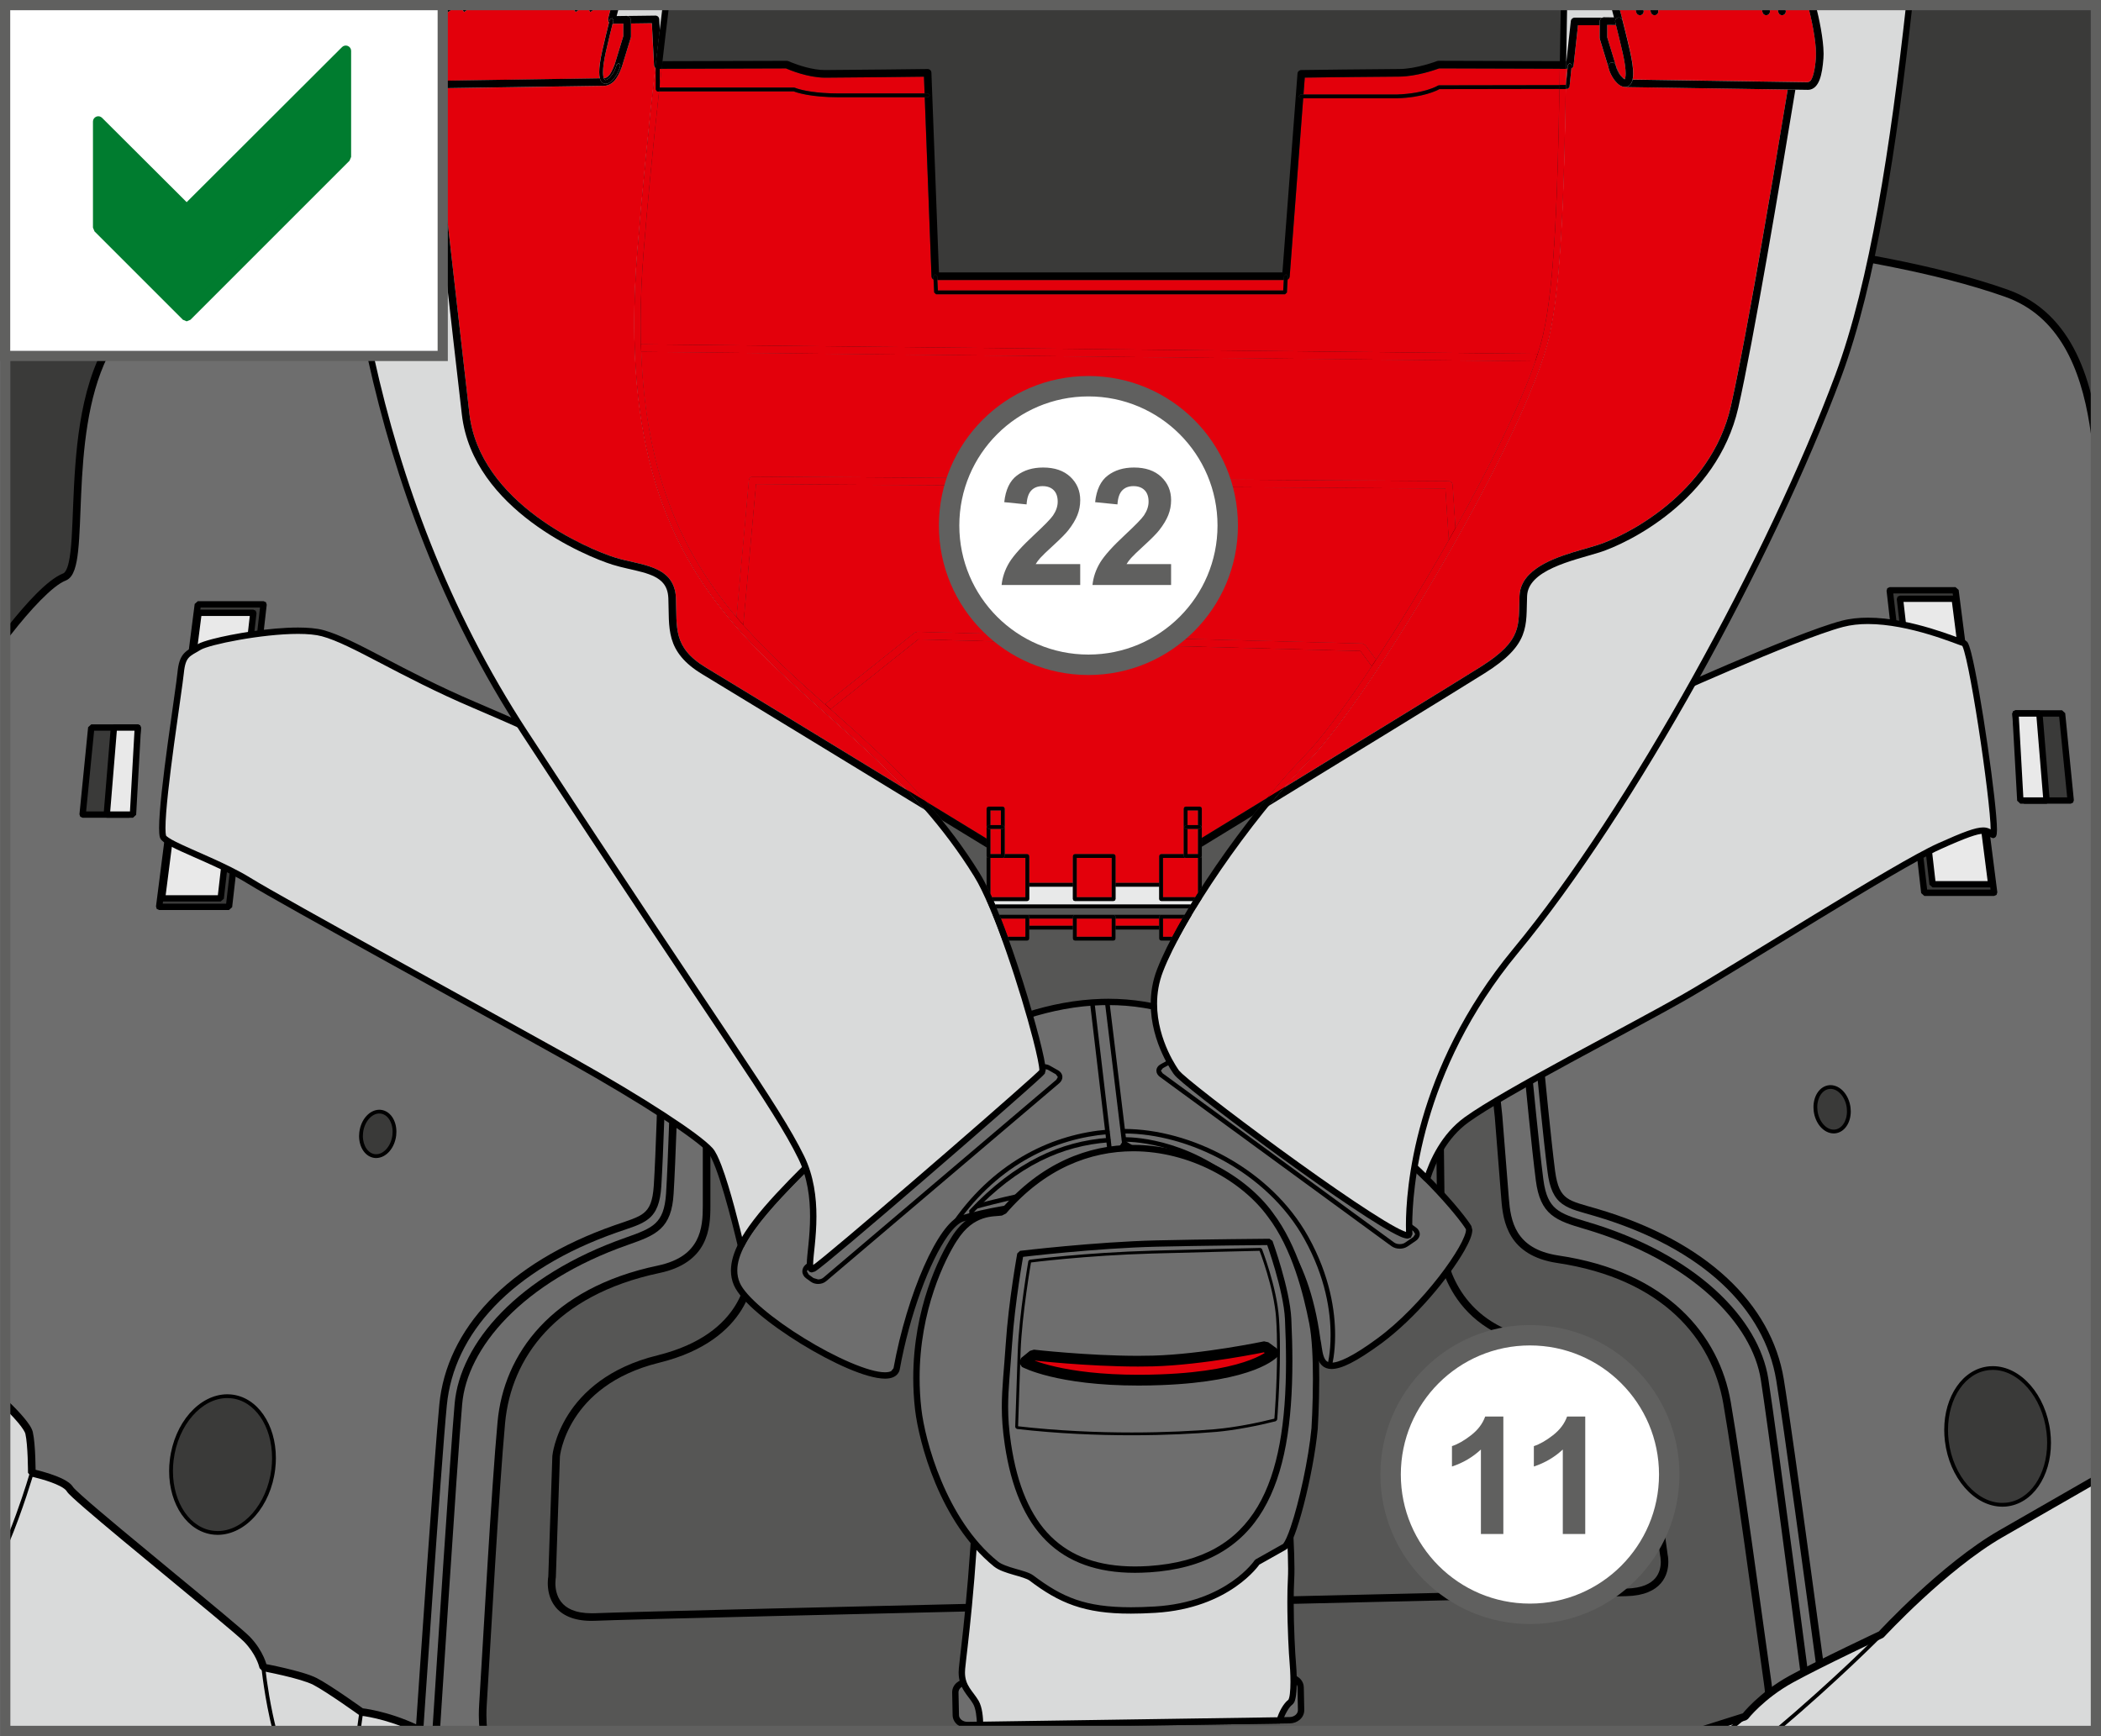 <?xml version="1.0" encoding="UTF-8"?>
<!DOCTYPE svg PUBLIC "-//W3C//DTD SVG 1.1//EN" "http://www.w3.org/Graphics/SVG/1.1/DTD/svg11.dtd">
<!-- Creator: CorelDRAW 2018 (64-Bit) -->
<svg xmlns="http://www.w3.org/2000/svg" xml:space="preserve" width="36.285mm" height="29.986mm" version="1.1" style="shape-rendering:geometricPrecision; text-rendering:geometricPrecision; image-rendering:optimizeQuality; fill-rule:evenodd; clip-rule:evenodd"
viewBox="0 0 1149.04 949.57"
 xmlns:xlink="http://www.w3.org/1999/xlink">
 <rect x="0" y="0" width="1149.04" height="949.57" fill="#808080" stroke="none"/>
 <defs>
  <style type="text/css">
   <![CDATA[
    .fil2 {fill:black;fill-rule:nonzero}
    .fil10 {fill:#007C2F;fill-rule:nonzero}
    .fil1 {fill:#3A3A39;fill-rule:nonzero}
    .fil3 {fill:#565655;fill-rule:nonzero}
    .fil8 {fill:#60605F;fill-rule:nonzero}
    .fil0 {fill:#6E6E6E;fill-rule:nonzero}
    .fil5 {fill:#D9DADA;fill-rule:nonzero}
    .fil6 {fill:#E3000B;fill-rule:nonzero}
    .fil7 {fill:#E8E9E9;fill-rule:nonzero}
    .fil4 {fill:#E9E9E9;fill-rule:nonzero}
    .fil9 {fill:white;fill-rule:nonzero}
   ]]>
  </style>
 </defs>
 <g id="Слой_x0020_1">
  <polygon class="fil0" points="4.43,946.78 1144.44,946.78 1144.44,2.79 4.43,2.79 "/>
  <path class="fil1" d="M4.43 345.73c10.27,-13.03 22.62,-26.93 30.85,-30.15 16.39,-6.41 -12.15,-130.3 58.09,-155.2 75.97,-26.93 205.55,-34.63 205.55,-34.63l33.88 64.45 544.06 5.78 14.89 -70.22c0,0 129.59,7.7 205.55,34.63 29.97,10.62 41.96,39.27 47.12,69.12l0 -226.71 -1140.01 0 0 342.94z"/>
  <path class="fil2" d="M4.43 342.41c10.04,-12.51 21.38,-25.23 30.1,-28.76 0.84,-0.2 2.22,-2.12 3.06,-6.02 3.14,-13.54 1.26,-45.3 6.24,-76.19 2.5,-15.47 6.75,-30.83 14.34,-43.82 7.6,-12.98 18.66,-23.58 34.52,-29.19 76.47,-27.09 206.04,-34.73 206.12,-34.75l1.34 -0.09 33.92 64.55 541.11 5.74 14.93 -70.31 1.77 0.11c0.1,0.01 129.66,7.65 206.12,34.75 18.15,6.41 29.97,19.34 37.58,34.9 3.91,8 6.75,16.71 8.85,25.67l0 25.58c-0.45,-4.14 -0.99,-8.31 -1.67,-12.46 -2.44,-15.18 -6.59,-30.07 -13.82,-42.4 -7.24,-12.33 -17.46,-22.1 -32.33,-27.38 -37.7,-13.38 -89.01,-22.04 -130.83,-27.31 -20.91,-2.65 -39.46,-4.45 -52.77,-5.59 -13.32,-1.14 -21.36,-1.62 -21.38,-1.62l0.12 -2.07 2.03 0.42 -15.26 71.89 -546.98 -5.8 -34.47 -65.55 1.83 -0.96 0.12 2.07c-0.02,0 -8.07,0.48 -21.38,1.62 -39.92,3.41 -127.03,12.83 -183.6,32.9 -16.98,6.03 -27.93,17.94 -35.24,32.81 -10.96,22.3 -13.35,51.21 -14.42,75.17 -0.54,11.99 -0.76,22.73 -1.64,30.91 -0.43,4.1 -1.03,7.55 -1.99,10.31 -0.95,2.7 -2.29,4.97 -4.74,5.98 -7.23,2.69 -19.77,16.43 -29.85,29.34l-1.76 2.25 0 -6.7z"/>
  <path class="fil3" d="M389.24 510.07l-2.79 104.37 0 45.22c0,12.02 -1.12,29.34 -26.25,34.63 -57.79,12.17 -82.67,47.61 -86.02,83.7 -3.35,36.07 -7.88,119.31 -10.05,154.4 -0.33,5.33 -0.2,10.1 0.3,14.38l701.41 0c1.95,-6.81 2.44,-15.38 0.92,-26.07 -4.94,-34.88 -16.05,-117.66 -22.25,-153.45 -6.2,-35.79 -33.83,-69.71 -92.46,-78.45 -25.49,-3.81 -27.97,-21.01 -28.92,-33.01 -0.96,-12 -3.59,-45.11 -3.59,-45.11l-11.05 -103.97 -16.11 -241.53 -380.77 -2.45 -22.38 247.33z"/>
  <path class="fil2" d="M389.24 510.07l2.07 0.06 -2.79 104.35 0 45.19c0,6.07 -0.25,13.77 -3.93,20.8 -3.69,7.06 -10.97,13.16 -23.96,15.85 -57.09,12.11 -81.03,46.63 -84.38,81.87 -3.34,35.98 -7.88,119.23 -10.05,154.33 -0.12,1.97 -0.18,3.84 -0.18,5.65 0,3.09 0.17,5.96 0.5,8.6l-4.18 0c-0.31,-2.69 -0.47,-5.55 -0.47,-8.6 0,-1.9 0.06,-3.87 0.19,-5.91 2.17,-35.08 6.7,-118.31 10.05,-154.47 3.35,-36.92 29.16,-73.3 87.66,-85.53 12.13,-2.59 17.99,-7.8 21.13,-13.73 3.15,-5.94 3.48,-12.93 3.46,-18.87l0 -45.22 0 -0.06 2.79 -104.37 0.01 -0.13 2.06 0.19zm574.44 436.7c1.21,-4 1.89,-8.71 1.9,-14.25 0,-3.51 -0.27,-7.34 -0.86,-11.53 -4.95,-34.89 -16.06,-117.68 -22.26,-153.39 -6.13,-34.97 -32.79,-68.04 -90.71,-76.76 -13.17,-1.92 -20.89,-7.56 -25.12,-14.38 -4.23,-6.79 -5.08,-14.46 -5.56,-20.52 -0.96,-11.99 -3.58,-45.1 -3.58,-45.1l2.06 -0.16 -2.06 0.22 -11.06 -103.97 -0.01 -0.09 -15.98 -239.61 -376.92 -2.42 -22.21 245.44 -2.07 -0.19 2.07 0.06 -2.07 -0.06 -2.06 -0.19 22.39 -247.33c0.09,-1.07 0.99,-1.9 2.07,-1.89l380.77 2.45c1.08,0.01 1.99,0.85 2.06,1.93l16.11 241.49 11.05 103.93 0 0.06c0,0.04 2.63,33.11 3.58,45.11 0.46,5.94 1.33,12.88 4.95,18.65 3.63,5.74 9.9,10.61 22.22,12.48 59.32,8.77 87.91,43.51 94.18,80.14 6.21,35.89 17.32,118.64 22.27,153.52 0.61,4.36 0.92,8.38 0.92,12.11 0,5.35 -0.61,10.08 -1.74,14.25l-4.31 0z"/>
  <polygon class="fil1" points="45.18,445.57 70.66,445.57 75.38,397.94 49.92,397.94 "/>
  <polygon class="fil2" points="45.18,445.57 45.18,443.84 69.08,443.84 73.47,399.68 51.48,399.68 46.91,445.74 45.18,445.57 45.18,443.84 45.18,445.57 43.45,445.41 48.19,397.77 49.92,396.21 75.38,396.21 76.68,396.78 77.11,398.12 72.39,445.74 70.66,447.31 45.18,447.31 43.9,446.74 43.45,445.41 "/>
  <polygon class="fil4" points="58.39,445.57 72.72,445.57 75.39,397.94 62.31,397.94 "/>
  <polygon class="fil2" points="58.39,445.57 58.39,443.84 71.08,443.84 73.55,399.68 63.9,399.68 60.12,445.72 58.39,445.57 58.39,443.84 58.39,445.57 56.66,445.43 60.58,397.8 62.31,396.21 75.39,396.21 76.65,396.76 77.12,398.04 74.46,445.68 72.72,447.31 58.39,447.31 57.11,446.75 56.66,445.43 "/>
  <polygon class="fil1" points="87.03,496.02 125.24,496.02 144.16,330.57 108.19,330.57 "/>
  <polygon class="fil2" points="87.03,496.02 87.03,494.29 123.68,494.29 142.2,332.31 109.72,332.31 88.75,496.24 87.03,496.02 87.03,494.29 87.03,496.02 85.31,495.8 106.47,330.36 108.19,328.84 144.16,328.84 145.46,329.42 145.88,330.77 126.96,496.22 125.24,497.75 87.03,497.75 85.72,497.17 85.31,495.8 "/>
  <polygon class="fil4" points="88.63,491.39 120.69,491.39 138.56,335.21 108.61,335.21 "/>
  <polygon class="fil2" points="88.63,491.39 88.63,489.66 119.15,489.66 136.61,336.94 110.13,336.94 90.35,491.61 88.63,491.39 88.63,489.66 88.63,491.39 86.91,491.17 106.88,334.99 108.61,333.47 138.56,333.47 139.85,334.05 140.29,335.4 122.42,491.59 120.69,493.12 88.63,493.12 87.32,492.54 86.91,491.17 "/>
  <polygon class="fil1" points="1132.46,437.88 1106.99,437.88 1102.26,390.25 1127.73,390.25 "/>
  <polygon class="fil2" points="1132.46,437.88 1132.46,439.61 1106.99,439.61 1105.26,438.05 1100.53,390.42 1100.97,389.08 1102.26,388.51 1127.73,388.51 1129.46,390.08 1134.2,437.71 1133.75,439.04 1132.46,439.61 1132.46,437.88 1130.73,438.05 1126.15,391.99 1104.18,391.99 1108.57,436.15 1132.46,436.15 1132.46,437.88 1130.73,438.05 "/>
  <polygon class="fil4" points="1119.26,437.88 1104.93,437.88 1102.26,390.25 1115.34,390.25 "/>
  <polygon class="fil2" points="1119.26,437.88 1119.26,439.61 1104.93,439.61 1103.19,437.98 1100.53,390.34 1100.99,389.06 1102.26,388.51 1115.34,388.51 1117.07,390.11 1120.99,437.73 1120.53,439.05 1119.26,439.61 1119.26,437.88 1117.53,438.03 1113.74,391.99 1104.1,391.99 1106.57,436.15 1119.26,436.15 1119.26,437.88 1117.53,438.03 "/>
  <polygon class="fil1" points="1090.61,488.33 1052.41,488.33 1033.48,322.88 1069.46,322.88 "/>
  <polygon class="fil2" points="1090.61,488.33 1090.61,490.06 1052.41,490.06 1050.69,488.53 1031.76,323.08 1032.19,321.72 1033.48,321.15 1069.46,321.15 1071.19,322.67 1092.34,488.1 1091.92,489.47 1090.61,490.06 1090.61,488.33 1088.89,488.55 1067.94,324.62 1035.44,324.62 1053.96,486.59 1090.61,486.59 1090.61,488.33 1088.89,488.55 "/>
  <polygon class="fil4" points="1089.02,483.69 1056.95,483.69 1039.09,327.52 1069.04,327.52 "/>
  <polygon class="fil2" points="1089.02,483.69 1089.02,485.42 1056.95,485.42 1055.22,483.89 1037.36,327.71 1037.8,326.35 1039.09,325.77 1069.04,325.77 1070.76,327.29 1090.74,483.47 1090.33,484.84 1089.02,485.42 1089.02,483.69 1087.3,483.92 1067.51,329.25 1041.04,329.25 1058.5,481.96 1089.02,481.96 1089.02,483.69 1087.3,483.92 "/>
  <path class="fil2" d="M236.47 946.78c2.3,-35.78 9.82,-152.22 12.18,-179.07 2.97,-32.95 34.51,-70.02 93.55,-90.75 7.54,-2.64 12.88,-4.67 16.23,-7.85 3.34,-3.16 5.27,-7.62 5.84,-16.3 0.56,-8.85 1.11,-22.8 1.53,-34.51 0.42,-11.72 0.7,-21.19 0.7,-21.21 0.03,-1.15 0.98,-2.04 2.13,-2.01 1.14,0.03 2.05,0.98 2.01,2.13 0,0.01 -1.12,37.99 -2.25,55.87 -0.55,9.12 -2.79,14.99 -7.14,19.05 -4.33,4.03 -10.17,6.09 -17.7,8.75 -58.1,20.35 -88.18,56.67 -90.79,87.21 -1.4,15.82 -4.6,63.21 -7.46,106.61 -1.43,21.71 -2.78,42.42 -3.77,57.71l-0.92 14.38 -4.16 0z"/>
  <path class="fil2" d="M227.34 946.78c2.06,-30.61 10.23,-150.89 12.93,-178.61 4.02,-40.96 36.76,-77.27 95.78,-97.95 7.63,-2.65 12.94,-4.15 16.06,-6.75 3.08,-2.54 4.87,-6.28 5.45,-14.99 0.56,-8.86 1.12,-22.8 1.53,-34.52 0.42,-11.72 0.7,-21.19 0.7,-21.22 0.03,-1.14 0.98,-2.04 2.13,-2.01 1.14,0.03 2.04,0.99 2.01,2.13 0,0.01 -1.12,37.99 -2.25,55.87 -0.54,9.08 -2.66,14.48 -6.97,17.95 -4.27,3.42 -9.85,4.8 -17.3,7.44 -58.12,20.42 -89.23,55.58 -93.03,94.46 -1.55,15.78 -4.91,62.22 -7.87,104.66 -1.49,21.23 -2.87,41.46 -3.88,56.38l-1.16 17.15 -4.16 0z"/>
  <path class="fil2" d="M988.4 943.36c0,-0.02 -1.29,-9.81 -3.27,-25.02 -6,-45.62 -18.44,-139.9 -22.11,-163.5 -4.64,-30.38 -37.09,-65.16 -96.45,-82.64 -7.71,-2.29 -13.67,-4.06 -18.24,-7.85 -4.59,-3.82 -7.22,-9.56 -8.38,-18.65 -2.3,-17.8 -5.93,-55.66 -5.93,-55.67 -0.11,-1.14 0.73,-2.16 1.87,-2.27 1.14,-0.1 2.15,0.73 2.25,1.87 0.01,0.02 0.92,9.47 2.11,21.15 1.18,11.68 2.67,25.57 3.81,34.38 1.14,8.63 3.37,13.01 6.94,16.01 3.56,3.03 9.03,4.79 16.73,7.05 60.33,17.8 94.24,53.24 99.38,85.98 4.91,31.64 25.39,188.62 25.39,188.63 0.15,1.14 -0.65,2.18 -1.79,2.32 -1.14,0.15 -2.18,-0.65 -2.32,-1.79z"/>
  <path class="fil2" d="M997.1 939.56c0,-0.02 -1.29,-9.57 -3.28,-24.42 -6,-44.55 -18.51,-136.67 -22.4,-160.22 -6.38,-38.63 -39.77,-72.22 -99.17,-89.75 -7.61,-2.28 -13.28,-3.39 -17.75,-6.58 -4.53,-3.24 -7,-8.51 -8.14,-17.55 -2.3,-17.78 -5.93,-55.65 -5.93,-55.67 -0.11,-1.14 0.73,-2.16 1.87,-2.25 1.14,-0.11 2.16,0.73 2.26,1.87 0.01,0.01 0.92,9.46 2.11,21.13 1.2,11.68 2.67,25.57 3.81,34.39 1.16,8.68 3.2,12.34 6.46,14.73 3.32,2.45 8.71,3.68 16.5,5.95 60.29,17.74 95.36,52.35 102.09,93.05 5.22,31.62 25.7,184.76 25.7,184.78 0.15,1.13 -0.65,2.18 -1.78,2.32 -1.14,0.16 -2.18,-0.64 -2.33,-1.78z"/>
  <path class="fil2" d="M301.93 862.65l2.03 0.39 -0.1 0.76 -0.12 2.19c0,2.82 0.58,6.97 3.2,10.28 2.62,3.3 7.28,6.13 16.59,6.17l2.13 -0.04c28.39,-1.3 538.5,-12.84 563.82,-13.47 8.78,-0.25 13.29,-2.78 15.76,-5.64 2.47,-2.86 3.05,-6.38 3.05,-8.98l-0.17 -2.41 -0.15 -0.84 -0.04 -0.21 -9.28 -67.42 0.01 0.01c0,0 -0.08,-0.51 -0.34,-1.57 -1.86,-7.45 -11.52,-38.23 -56.77,-45.41 -26.14,-4.09 -40.21,-17.75 -47.45,-30.33 -7.26,-12.58 -7.91,-23.99 -7.92,-24.2l-0.01 -0.09 -1.49 -127.62 -3.71 -148.11 -37 -49.97 -241.76 -6.37 -88.62 70.62 12.52 98.9 -0.03 0.7 -11.88 54.3 -1.49 119.08 -2.08 -0.02 2.08 -0.08 0 0.4c0,2.06 -0.37,11.84 -7.14,22.76 -6.77,10.93 -20,22.81 -45.08,28.96 -25.58,6.31 -39.01,19.23 -46.22,30.53 -3.6,5.65 -5.63,10.93 -6.75,14.76 -0.56,1.91 -0.89,3.47 -1.08,4.53 -0.19,1.06 -0.24,1.59 -0.24,1.59l-2.06 -0.19 2.08 0.07 -2.22 66.06 -0.04 0.32 -2.03 -0.39 -2.07 -0.07 2.22 -66.06 0 -0.12c0.02,-0.21 1.01,-10.62 8.7,-22.73 7.68,-12.1 22.18,-25.81 48.73,-32.32 24.22,-5.98 36.32,-17.13 42.55,-27.12 6.22,-10 6.51,-19 6.51,-20.57l0 -0.23 0 -0.11 1.49 -119.29 0.04 -0.41 11.84 -54.17 -12.61 -99.69 0.76 -1.89 90.12 -71.82 1.35 -0.46 243.54 6.41 1.61 0.84 37.98 51.31 0.4 1.18 3.73 148.79 0 0.02 1.49 127.63 -2.06 0.02 2.06 -0.12c0,0 0.03,0.59 0.19,1.76 0.56,4.11 2.69,14.7 10.03,25.01 7.36,10.3 19.82,20.42 41.65,23.88 26.95,4.22 42.25,16.79 50.6,28.33 8.38,11.53 9.93,21.95 9.97,22.15l0 0.03 9.28 67.42 -2.06 0.28 2.01 -0.49c0.03,0.11 0.43,1.79 0.43,4.24 0,3.17 -0.68,7.76 -4.05,11.69 -3.38,3.95 -9.28,6.86 -18.79,7.08 -25.31,0.64 -535.54,12.19 -563.74,13.46l-2.32 0.05c-10.13,0.03 -16.4,-3.32 -19.85,-7.75 -3.45,-4.41 -4.07,-9.52 -4.08,-12.83 0,-2.18 0.28,-3.64 0.3,-3.73l2.03 0.39 -2.07 -0.07 2.07 0.07z"/>
  <path class="fil0" d="M711.31 922.92c-0.07,-2.99 -2.96,-5.41 -6.44,-5.36l-176.17 2.61c-3.49,0.06 -6.28,2.55 -6.22,5.55l0.24 12.49c0.07,2.99 2.96,5.41 6.45,5.35l176.17 -2.6c3.49,-0.05 6.29,-2.55 6.22,-5.55l-0.25 -12.49z"/>
  <path class="fil2" d="M711.31 922.92l-1.73 0.03c-0.01,-1.81 -1.93,-3.65 -4.59,-3.65l-0.09 0 -176.17 2.6c-2.68,0.06 -4.54,1.92 -4.52,3.72l0 0.05 0 0 0.26 12.5c0,1.8 1.92,3.65 4.59,3.65l0.09 0 0 0 176.17 -2.62c2.67,-0.04 4.53,-1.92 4.51,-3.72l0 -0.07 0 0.01 -0.24 -12.49 0 0 1.73 -0.03 1.73 -0.03 0.26 12.49 0 0.01 0 0.11c-0.05,4.12 -3.72,7.14 -7.94,7.19l-176.17 2.62 0.01 0 -0.15 0c-4.2,0 -7.93,-2.94 -8.07,-7.06l-0.25 -12.49 0 0.01 0 -0.15c0.04,-4.11 3.71,-7.13 7.93,-7.19l176.17 -2.61 0.15 0c4.2,-0.01 7.92,2.94 8.05,7.06l0 0 -1.73 0.03z"/>
  <path class="fil5" d="M536.04 943.47l163.86 -2.44c1.06,-3.9 3.68,-8.39 5.75,-9.89 2.67,-1.91 1.78,-17.64 1.33,-22.24 -0.44,-4.6 -1.79,-29.16 -0.89,-45.27 0.89,-16.11 -3.12,-60.22 -3.12,-60.22l-23.16 -26.46 -130.97 -12.28c0,0 -12.02,-20.71 -14.25,40.28 -2.22,60.98 -7.57,98.2 -8.46,107.78 -0.89,9.6 4.45,13.05 7.57,18.41 1.78,3.05 2.25,8.33 2.33,12.32z"/>
  <path class="fil2" d="M536.04 943.47l-0.02 -1.73 163.86 -2.44 0.02 1.73 -1.68 -0.45c1.23,-4.29 3.72,-8.82 6.41,-10.85l0.14 0.19 -0.18 -0.16 0.04 -0.03 0.14 0.19 -0.18 -0.16c0.13,-0.04 0.66,-1.45 0.84,-3.28 0.23,-1.84 0.32,-4.17 0.32,-6.54 0,-4.34 -0.3,-8.83 -0.49,-10.88 -0.35,-3.62 -1.21,-18.6 -1.21,-32.77 0,-4.47 0.09,-8.85 0.3,-12.76 0.09,-1.56 0.12,-3.43 0.12,-5.49 0,-9.35 -0.8,-23 -1.62,-34.28 -0.8,-11.28 -1.62,-20.18 -1.62,-20.21l1.73 -0.16 -1.31 1.15 -22.7 -25.95 -130.27 -12.21 -1.34 -0.86 -0.27 -0.4 -2.69 -2.12 -1.52 1.05c-2.45,2.95 -5.61,13.85 -6.54,40.95 -2.23,61.04 -7.6,98.4 -8.48,107.88l-0.09 1.91c-0.01,7.25 4.19,10.03 7.44,15.47 2.08,3.66 2.45,9.04 2.56,13.16l-1.73 0.03 -0.02 -1.73 0.02 1.73 -1.73 0.03c-0.05,-3.87 -0.62,-9.05 -2.1,-11.49 -2.51,-4.48 -7.9,-8.36 -7.91,-17.21l0.11 -2.22c0.89,-9.7 6.23,-46.75 8.46,-107.69 0.67,-18.23 2.19,-29.25 4.09,-35.87 0.95,-3.31 1.99,-5.55 3.19,-7.09 1.17,-1.53 2.72,-2.39 4.26,-2.37 2.08,0.03 3.47,1.25 4.42,2.24 0.96,1 1.5,1.94 1.54,2.01l-1.51 0.87 0.17 -1.72 130.95 12.26 1.15 0.59 23.16 26.46 0.42 0.98c0,0.03 3.25,35.75 3.25,54.8 0,2.11 -0.03,4.03 -0.12,5.68 -0.21,3.82 -0.3,8.14 -0.3,12.57 0,14 0.86,29.05 1.18,32.43 0.21,2.19 0.51,6.71 0.51,11.22 0,2.61 -0.1,5.22 -0.4,7.37 -0.39,2.17 -0.57,3.89 -2.17,5.23 -1.46,0.95 -4.18,5.41 -5.08,8.94l-1.64 1.28 -163.87 2.43 -1.75 -1.7 1.73 -0.03z"/>
  <path class="fil0" d="M720.33 732.36c2.3,10.24 -0.79,26.65 33.99,1.13 26.38,-19.36 52.16,-56.39 48.86,-61.99 -3.28,-5.61 -28.62,-37.9 -68.38,-63.74 -39.75,-25.83 -76.81,-61.29 -132.37,-59.67 -55.54,1.63 -109.89,39.54 -144.6,73.72 -34.68,34.19 -63.21,60.87 -54.91,80.42 8.3,19.55 82.95,62.54 87.39,46.69 7.47,-41.18 24.53,-79.01 36.04,-82.45 40.48,-12.09 119.77,-13.99 152.02,-7.62 14.63,6.02 35.29,24.98 41.96,73.51z"/>
  <path class="fil2" d="M720.33 732.36l1.7 -0.38c0.73,3.31 0.94,6.97 1.78,9.55 0.4,1.29 0.94,2.26 1.58,2.85 0.65,0.58 1.42,0.94 2.86,0.96 3.73,0.08 11.52,-3.26 25.05,-13.25 12.23,-8.97 24.45,-21.92 33.55,-33.64 4.56,-5.86 8.32,-11.42 10.94,-15.99 2.63,-4.53 4.02,-8.27 3.95,-9.68l-0.04 -0.41 0 -0.01c-1.46,-2.52 -8.64,-12.04 -20.25,-23.94 -11.64,-11.93 -27.83,-26.38 -47.58,-39.21 -39.05,-25.45 -75.04,-59.49 -127.74,-59.44 -1.21,0 -2.41,0.01 -3.63,0.04 -54.78,1.56 -108.93,39.2 -143.44,73.23 -15.28,15.07 -29.35,28.67 -39.52,40.74 -10.21,12.07 -16.37,22.65 -16.31,31.19 0,2.3 0.42,4.48 1.31,6.57 3.04,7.45 18.48,20.21 35.33,30.5 16.8,10.39 35.44,18.66 44.15,18.58 1.52,0 2.66,-0.26 3.36,-0.63l1.27 -1.55 1.68 0.47 -1.71 -0.31c3.77,-20.72 9.93,-40.58 16.63,-55.77 3.35,-7.58 6.84,-14.02 10.27,-18.84 3.46,-4.79 6.77,-8.07 10.35,-9.19 25.86,-7.71 66.87,-11.26 101.87,-11.26 20.49,0 38.86,1.22 50.99,3.61l0.32 0.09c15.31,6.28 36.33,25.95 43.02,74.88l-1.72 0.23 1.7 -0.38 -1.7 0.38 -1.72 0.23c-6.64,-48.13 -26.94,-66.38 -40.9,-72.13l0.66 -1.61 -0.34 1.71c-11.71,-2.31 -29.99,-3.55 -50.32,-3.54 -34.75,-0.01 -75.67,3.58 -100.88,11.12 -2.17,0.6 -5.31,3.34 -8.51,7.89 -9.74,13.62 -20.76,42.54 -26.31,73.21l-0.03 0.16c-0.43,1.63 -1.57,2.96 -3.01,3.69 -1.44,0.75 -3.12,1.02 -4.98,1.03 -10.39,-0.09 -28.78,-8.58 -45.97,-19.09 -17.15,-10.62 -32.69,-22.94 -36.71,-32.1 -1.07,-2.53 -1.59,-5.21 -1.59,-7.93 0.05,-10.19 6.79,-21.13 17.13,-33.42 10.37,-12.3 24.48,-25.92 39.75,-40.99 34.9,-34.33 89.45,-72.51 145.78,-74.21 1.25,-0.04 2.49,-0.06 3.73,-0.06 54.34,0.03 90.97,34.92 129.63,60 20.01,13 36.38,27.63 48.16,39.7 11.81,12.11 18.96,21.54 20.77,24.61l0 0 0.53 2.18c-0.06,2.87 -1.71,6.58 -4.41,11.4 -8.17,14.27 -26.53,36.8 -45.45,50.71 -13.8,10.07 -21.64,13.84 -27.1,13.92 -2.11,0.01 -3.93,-0.68 -5.22,-1.89 -1.92,-1.82 -2.63,-4.32 -3.15,-6.84 -0.5,-2.52 -0.75,-5.17 -1.24,-7.35l-0.02 -0.15 1.72 -0.23z"/>
  <path class="fil2" d="M605.81 620.37c-28.35,2.38 -59.2,16.04 -82.22,48.74l-1.73 0.3 -0.3 -1.73c23.44,-33.31 55.07,-47.37 84.04,-49.78l1.34 1.13 -1.13 1.34z"/>
  <path class="fil2" d="M726.09 746.2c0,0 0.39,-1.44 0.8,-4.18 0.4,-2.74 0.81,-6.74 0.81,-11.73 0,-12.57 -2.59,-31.45 -14.35,-52.57 -20.22,-36.44 -63.36,-57.74 -98.54,-57.72l-0.56 0 -1.25 -1.23 1.24 -1.25 0.57 0c36.12,0.02 79.91,21.63 100.72,59 11.98,21.54 14.65,40.88 14.65,53.78 0,10.27 -1.68,16.48 -1.71,16.56l-1.52 0.87 -0.87 -1.52z"/>
  <polygon class="fil2" points="641.12,654.69 648.57,646.88 614.23,626.3 613.64,625.38 604.33,548.58 605.42,547.19 606.8,548.28 616.03,624.48 651.18,645.55 651.77,646.44 651.43,647.47 642.92,656.4 641.17,656.45 "/>
  <polygon class="fil2" points="629.3,654.64 635.96,646.42 606.12,629.14 605.52,628.21 596.17,548.86 597.25,547.49 598.62,548.57 607.91,627.31 638.46,645 639.06,645.85 638.81,646.85 631.23,656.2 629.48,656.38 "/>
  <path class="fil2" d="M677.48 657.99l5.05 -5.17 0.9 0.87 -0.58 1.09c-4.36,-2.32 -12.54,-4.12 -19.55,-5.26 -7.02,-1.14 -12.86,-1.68 -12.87,-1.68l-1.13 -1.35 1.35 -1.13c0.09,0.05 23.57,2.1 33.36,7.22l0.64 0.92 -0.34 1.05 -5.05 5.17 -1.75 0.02 -0.02 -1.75z"/>
  <path class="fil2" d="M637.82 647.31c0,0 -1.54,-0.02 -4.21,-0.02 -8.96,-0.01 -30.59,0.3 -48.42,2.96 -12.98,1.92 -25.75,4.65 -35.27,6.89 -9.51,2.24 -15.75,3.99 -15.76,3.99l-1.53 -0.86 0.86 -1.53c0.02,0 25.18,-7.06 51.33,-10.95 18.08,-2.68 39.76,-2.98 48.79,-3 2.68,0 4.24,0.03 4.26,0.03l1.22 1.26 -1.26 1.22z"/>
  <path class="fil2" d="M773.65 677.66l-0.71 -1.03 1.03 -1.59 -0.98 -1.59 -126.71 -90.95c-0.86,-0.62 -2.23,-1.02 -3.57,-1 -1.04,0 -2.06,0.22 -2.77,0.62l-3.95 2.16 -1.09 1.38 0.92 1.39 126.63 92.58c0.77,0.57 1.92,0.9 3.07,0.89 1.1,0.01 2.17,-0.29 2.91,-0.8l4.52 -3.09 0.71 1.03 0.7 1.03 -4.53 3.08c-1.26,0.86 -2.79,1.24 -4.31,1.25 -1.6,-0.01 -3.23,-0.44 -4.53,-1.39l-126.63 -92.58c-1.18,-0.86 -1.93,-2.06 -1.93,-3.39 0,-1.49 0.96,-2.8 2.38,-3.56l3.94 -2.16c1.2,-0.65 2.58,-0.93 3.97,-0.93 1.79,0 3.6,0.46 5.03,1.48l126.7 90.95c1.26,0.88 2.02,2.2 2.02,3.6 0,1.42 -0.8,2.76 -2.1,3.64l-0.7 -1.03z"/>
  <path class="fil2" d="M573.65 584.03l-0.62 1.08 -2.34 -0.56c-1.28,-0.01 -2.59,0.42 -3.39,1.11l-125.14 108.02 -0.87 1.72 1.03 1.79 2.58 1.88 2.52 0.75c1.07,0 2.14,-0.35 2.85,-0.96l127.45 -108.27 0.82 -1.46 -1.11 -1.52 -4.4 -2.49 0.62 -1.08 0.61 -1.08 4.4 2.49c1.44,0.8 2.37,2.19 2.36,3.69 0,1.25 -0.63,2.46 -1.69,3.35l-127.45 108.27c-1.25,1.06 -2.86,1.55 -4.46,1.55 -1.4,0 -2.82,-0.38 -3.99,-1.23l-2.58 -1.87c-1.3,-0.94 -2.06,-2.35 -2.05,-3.8 -0.01,-1.33 0.61,-2.65 1.73,-3.6l125.14 -108.02c1.37,-1.17 3.21,-1.72 5.01,-1.73 1.24,0.01 2.48,0.27 3.58,0.88l-0.61 1.08z"/>
  <polygon class="fil2" points="615.92,625.9 612.64,631 610.92,631.37 610.56,629.65 613.83,624.56 615.55,624.18 "/>
  <path class="fil2" d="M606.3 624.84c-25.19,1.89 -49.53,12.43 -74.42,38.92l-1.75 0.06 -0.06 -1.75c25.19,-26.84 50.26,-37.79 76.06,-39.7l1.33 1.15 -1.15 1.33z"/>
  <path class="fil2" d="M682.55 654.57c-29.4,-28.88 -62.04,-30.06 -67.15,-30.06l-0.68 0.01 -1.29 -1.18 1.18 -1.3 0.78 -0.01c5.46,0 38.81,1.25 68.89,30.77l0.01 1.76 -1.75 0.01z"/>
  <path class="fil0" d="M521.89 677.6c11.1,-17.67 25.32,-12.94 26.91,-14.95 49.91,-58.12 120.52,-33.14 145.92,1.73 13.63,17.89 19.81,43.1 22.97,59.13 3.72,18.8 1.25,57.87 1.25,57.87 -2.33,24.67 -12.22,63.44 -16.9,64.92l-14.53 8.18c0,0 -15.64,23.57 -55.85,25.97 -34.41,2.06 -48.94,-3.23 -67.59,-17.32 -3.53,-2.68 -14.73,-3.88 -19.41,-7.66 -29.14,-23.57 -40.51,-67.39 -42.5,-84.52 -5.34,-45.97 12.08,-81.47 19.72,-93.35z"/>
  <path class="fil2" d="M521.89 677.6l-1.48 -0.93c5.75,-9.19 12.59,-12.77 18.09,-14.11 2.74,-0.68 5.14,-0.83 6.87,-0.95l1.98 -0.18 0.35 -0.09 0.27 0.64 -0.52 -0.4 0.26 -0.23 0.27 0.64 -0.52 -0.4 0.04 -0.07c21.84,-25.45 47.81,-35.32 72.25,-35.29 32.15,0.02 61.58,16.85 76.39,37.14l-1.4 1.03 1.37 -1.05c13.93,18.31 20.11,43.71 23.3,59.84 1.64,8.3 2.08,20.15 2.09,31.06 0,14.48 -0.81,27.24 -0.81,27.26l0 0.06c-1.18,12.47 -4.25,28.37 -7.62,41.42 -1.69,6.52 -3.44,12.32 -5.1,16.66 -0.83,2.17 -1.63,3.95 -2.43,5.34 -0.85,1.36 -1.46,2.41 -2.96,2.98l-0.52 -1.65 0.86 1.52 -14.52 8.18 -0.86 -1.52 1.45 0.96c-0.15,0.26 -16.29,24.31 -57.2,26.75 -4.79,0.29 -9.2,0.43 -13.29,0.43 -25.55,0.05 -39.26,-5.81 -55.45,-18.1l-0.01 0c-1.2,-0.97 -4.88,-2.06 -8.7,-3.13 -3.87,-1.14 -7.95,-2.35 -10.75,-4.57 -29.74,-24.17 -41.06,-68.21 -43.13,-85.68 -0.69,-6.01 -1,-11.84 -1,-17.47 0.01,-37.93 14.2,-66.42 20.99,-77.02l1.47 0.94 -1.48 -0.93 1.48 0.93 1.46 0.94c-6.51,10.1 -20.46,38.1 -20.44,75.14 0,5.5 0.3,11.19 0.98,17.07 1.91,16.8 13.34,60.39 41.86,83.37 1.89,1.56 5.74,2.86 9.53,3.93 3.83,1.14 7.51,1.99 9.84,3.7l0 0c15.95,12 28.28,17.35 53.36,17.39 4.01,0 8.36,-0.15 13.08,-0.42 19.79,-1.18 33.41,-7.55 42.13,-13.59 4.36,-3.01 7.47,-5.95 9.5,-8.12 1,-1.08 1.74,-1.98 2.22,-2.58l0.67 -0.92 0.59 -0.55 14.52 -8.18 0.34 -0.14 0.14 0.45 -0.22 -0.41 0.09 -0.03 0.14 0.45 -0.22 -0.41 0.41 -0.42c0.97,-1.22 2.49,-4.56 3.97,-8.98 4.57,-13.35 9.8,-37.18 11.38,-54.06l1.73 0.17 -1.73 -0.11c0,-0.02 0.8,-12.68 0.8,-27.03 0,-10.79 -0.47,-22.55 -2.02,-30.38 -3.14,-15.94 -9.33,-40.96 -22.66,-58.42l-0.02 -0.02c-14.04,-19.33 -42.67,-35.75 -73.58,-35.73 -23.51,0.02 -48.35,9.36 -69.61,34.1l-1.32 -1.13 1.36 1.07 -2.22 1.13c-2.38,0.39 -6.01,0.12 -10.44,1.62 -4.39,1.5 -9.45,4.63 -14.13,12.05l-0.01 0.01 -1.46 -0.94z"/>
  <path class="fil0" d="M628.31 858.32c67.03,-4.34 79.88,-57.24 76.17,-136.81 -0.75,-16.13 -10.21,-42.22 -10.21,-42.22 0,0 -36.39,0.29 -61.78,0.89 -33.42,0.8 -74.46,5.72 -74.46,5.72 0,0 -4.72,25.91 -6.26,49.08 -1.55,23.17 -3.67,34.12 -0.54,55.03 7.34,49.03 32.01,71.22 77.08,68.3z"/>
  <path class="fil2" d="M628.31 858.32l-0.11 -1.73c29.76,-1.97 48.2,-13.38 59.6,-32.49 11.39,-19.14 15.54,-46.29 15.53,-79.44 0,-7.39 -0.21,-15.11 -0.58,-23.07 -0.36,-7.79 -2.87,-18.29 -5.32,-26.76 -2.45,-8.48 -4.78,-14.92 -4.79,-14.95l1.63 -0.59 0.02 1.74c-0.07,0 -36.41,0.29 -61.75,0.9 -16.65,0.39 -35.24,1.82 -49.65,3.14 -14.41,1.33 -24.62,2.56 -24.64,2.56l-0.21 -1.72 1.71 0.3c0,0.02 -1.17,6.44 -2.54,15.8 -1.37,9.35 -2.93,21.58 -3.7,33.09 -0.97,14.51 -2.16,24.19 -2.16,34.37 0,6.15 0.42,12.5 1.6,20.29 3.42,22.88 10.62,39.62 21.73,50.62 11.11,10.99 26.19,16.44 46.01,16.45 2.44,0 4.94,-0.08 7.52,-0.24l0.11 1.73 0.11 1.73c-2.65,0.17 -5.23,0.26 -7.74,0.26 -20.42,0.01 -36.61,-5.72 -48.45,-17.46 -11.83,-11.73 -19.23,-29.26 -22.72,-52.57 -1.18,-7.94 -1.63,-14.5 -1.63,-20.8 0.01,-10.48 1.21,-20.2 2.17,-34.61 1.55,-23.29 6.28,-49.23 6.28,-49.26l1.51 -1.42c0.02,0 41.08,-4.92 74.62,-5.72 25.39,-0.6 61.8,-0.89 61.8,-0.89l1.65 1.14c0.01,0.09 9.51,26.11 10.31,42.72 0.37,8.02 0.58,15.77 0.58,23.24 -0.01,33.42 -4.1,61.13 -16.01,81.22 -11.91,20.11 -31.84,32.25 -62.37,34.17l-0.11 -1.73z"/>
  <path class="fil0" d="M664.98 782.46c-22.96,1.94 -64.37,3.47 -108.61,-1.59l-0.37 -0.35c0,0 0.67,-21.17 1.37,-41.36 0.73,-20.19 5.81,-49.32 5.81,-49.32 0,0 30.18,-3.93 67.21,-4.97 27.75,-0.77 59.01,-1.49 59.01,-1.49 0,0 8.14,20.75 9.27,37.58 1.62,23.5 -0.96,55.33 -0.96,55.33l-0.35 0.38c-9.17,2.35 -22.17,4.91 -32.39,5.79z"/>
  <path class="fil2" d="M664.98 782.46l0.07 0.77c-11.45,0.97 -27.47,1.84 -46.13,1.84 -18.85,0 -40.38,-0.88 -62.64,-3.43l-0.45 -0.21 -0.38 -0.36 -0.23 -0.58c0,0 0.68,-21.18 1.39,-41.35 0.73,-20.28 5.81,-49.41 5.81,-49.44l0.67 -0.64c0.01,0 30.21,-3.93 67.29,-4.97 27.76,-0.78 59.01,-1.49 59.01,-1.49l0.75 0.49c0,0.04 8.15,20.79 9.32,37.83 0.39,5.63 0.54,11.73 0.54,17.75 0,19.22 -1.49,37.67 -1.49,37.68l-0.21 0.47 -0.35 0.38 -0.38 0.23c-9.22,2.35 -22.22,4.91 -32.51,5.8l-0.07 -0.77 -0.07 -0.77c10.16,-0.87 23.13,-3.43 32.25,-5.76l0.2 0.75 -0.57 -0.53 0.35 -0.38 0.57 0.53 -0.77 -0.07c0.01,-0.03 1.49,-18.42 1.49,-37.56 0,-6 -0.15,-12.07 -0.53,-17.65 -0.57,-8.33 -2.87,-17.69 -5.04,-24.93 -2.17,-7.26 -4.18,-12.41 -4.19,-12.42l0.73 -0.28 0.01 0.77c-0.06,0 -31.25,0.72 -59,1.49 -18.5,0.53 -35.28,1.76 -47.45,2.88 -12.15,1.11 -19.66,2.09 -19.68,2.09l-0.1 -0.77 0.76 0.13c0,0.01 -1.26,7.27 -2.63,17.07 -1.35,9.79 -2.8,22.11 -3.16,32.15 -0.7,20.18 -1.38,41.31 -1.38,41.35l-0.77 -0.02 0.54 -0.56 0.37 0.36 -0.54 0.56 0.09 -0.77c22.19,2.54 43.67,3.42 62.46,3.42 18.61,0 34.59,-0.86 45.99,-1.83l0.07 0.77z"/>
  <path class="fil6" d="M696.58 739.98l-4.66 -3.42c0,0 -33.99,7.14 -61.24,7.88 -29.85,0.82 -65.55,-3.27 -65.55,-3.27l-4.83 3.92c0,0 21.16,11.64 74.69,9.61 50.72,-1.93 61.59,-14.71 61.59,-14.71z"/>
  <path class="fil2" d="M696.58 739.98l-1.74 2.38 -4.66 -3.42 1.74 -2.38 0.61 2.88c-0.09,0.01 -34.12,7.17 -61.78,7.94 -2.74,0.07 -5.52,0.1 -8.31,0.1 -28.03,0 -57.6,-3.39 -57.66,-3.39l0.34 -2.93 1.85 2.29 -4.83 3.92 -1.85 -2.29 1.42 -2.58 0.12 0.07c1.7,0.86 19.54,9.41 60.85,9.41 3.85,0 7.91,-0.07 12.19,-0.23 25.12,-0.95 40.21,-4.59 48.89,-7.89 4.33,-1.64 7.07,-3.21 8.67,-4.29l1.62 -1.23 0.28 -0.28 0.08 0.08 -0.08 -0.07 0 -0.01 0.08 0.08 -0.08 -0.07 2.25 1.91 -1.74 2.38 1.74 -2.38 2.25 1.91c-0.76,0.87 -12.57,13.8 -63.72,15.74 -4.35,0.17 -8.48,0.25 -12.41,0.25 -44.93,0 -63.36,-9.95 -63.81,-10.2l-1.52 -2.32 1.08 -2.55 4.82 -3.92 2.2 -0.65c0.01,0.01 7.32,0.84 18.12,1.68 10.81,0.85 25.08,1.69 38.86,1.69 2.75,0 5.47,-0.03 8.15,-0.11 13.4,-0.36 28.63,-2.31 40.46,-4.18 11.83,-1.87 20.23,-3.63 20.25,-3.63l2.35 0.51 4.66 3.41 1.18 2.03 -0.68 2.26 -2.25 -1.91z"/>
  <path class="fil5" d="M1074.12 351.79c-4.18,-1.17 -40.84,-17.28 -66.54,-10.55 -25.69,6.72 -103.9,42.33 -103.9,42.33l-127.35 146.23 -29.05 79.84 -1.41 5.74c13.74,9.97 25.38,20.38 34.52,29.54 3.15,-9.98 9.44,-23.56 21.63,-32.39 21.22,-15.39 89.37,-50.02 119.53,-67.34 30.16,-17.32 115.38,-71.64 138.84,-82.22 23.45,-10.58 25.38,-9.77 29.36,-6.32 3.98,3.46 -11.47,-103.68 -15.64,-104.86z"/>
  <path class="fil2" d="M1074.12 351.79l-0.47 1.68c-2.01,-0.58 -9.09,-3.55 -18.85,-6.47 -9.7,-2.91 -21.84,-5.67 -33.23,-5.67 -4.73,0 -9.32,0.48 -13.55,1.59 -12.6,3.3 -38.62,13.87 -61.34,23.6 -22.73,9.73 -42.23,18.6 -42.27,18.62l-0.72 -1.58 1.31 1.14 -127.14 145.98 -28.9 79.45 -1.38 5.65 -1.69 -0.41 1.03 -1.41c13.82,10.03 25.53,20.51 34.72,29.72l-1.23 1.23 -1.65 -0.53c3.22,-10.15 9.62,-24.08 22.27,-33.27 21.51,-15.58 89.56,-50.15 119.68,-67.44 30.13,-17.29 115.22,-71.56 138.99,-82.3 14.27,-6.4 20.53,-8.73 24.87,-8.79 2.9,-0.04 4.82,1.36 6.35,2.75l-0.96 1.11 0 -1.45 0.96 0.35 -0.96 1.11 0 -1.45 0 1.45 -1.35 -0.66 1.35 -0.79 0 1.45 -1.35 -0.66 0.54 0.27 -0.57 -0.18 0.03 -0.09 0.54 0.27 -0.57 -0.18c0.02,-0.02 0.13,-0.84 0.12,-1.93 0,-7.99 -3.14,-33.36 -6.74,-56.63 -1.81,-11.65 -3.72,-22.81 -5.42,-31.1 -0.84,-4.15 -1.63,-7.57 -2.31,-9.93 -0.33,-1.18 -0.65,-2.1 -0.89,-2.66l-0.24 -0.5 0.33 -0.25 -0.27 0.31 -0.07 -0.07 0.33 -0.25 -0.27 0.31 0.86 -0.95 -0.35 1.23 -0.51 -0.28 0.86 -0.95 -0.35 1.23 0.47 -1.68 0.47 -1.68 1.33 1.03c0.82,1.25 1.35,3.1 2.12,5.97 5.06,19.79 14.08,82.39 14.1,96.83l-0.14 2.35 -0.3 1.03c-0.13,0.33 -0.67,1.13 -1.76,1.15l-1.32 -0.5c-1.6,-1.35 -2.19,-1.86 -4.07,-1.9 -2.96,-0.05 -9.32,2.09 -23.45,8.49 -23.15,10.42 -108.49,64.79 -138.68,82.13 -30.21,17.34 -98.43,52.04 -119.38,67.24 -11.73,8.49 -17.91,21.73 -20.99,31.52l-1.24 1.16 -1.64 -0.46c-9.08,-9.1 -20.67,-19.46 -34.31,-29.36l-0.67 -1.82 1.41 -5.74 0.05 -0.18 29.05 -79.84 0.32 -0.55 127.36 -146.24 0.58 -0.43c0.07,-0.03 78.11,-35.58 104.18,-42.43 4.6,-1.21 9.48,-1.7 14.43,-1.7 11.95,0.01 24.35,2.86 34.23,5.81 9.82,2.94 17.35,6.05 18.79,6.45l-0.47 1.68z"/>
  <path class="fil5" d="M643.39 586.55c0,0 -20.11,-26.93 -8.94,-55.8 11.17,-28.86 46.92,-81.76 80.43,-116.4 33.51,-34.64 118.42,-177.01 130.71,-230.89 8.35,-36.61 8.45,-109.22 9.75,-180.67l188.81 0c-8.47,76.54 -19.77,151.61 -38.81,202.81 -36.87,99.09 -112.83,237.61 -176.51,314.57 -63.68,76.96 -58.09,154.88 -58.09,154.88 0,9.63 -122.88,-81.76 -127.35,-88.5z"/>
  <path class="fil2" d="M643.39 586.55l-1.39 1.04c-0.09,-0.14 -12.64,-16.86 -12.67,-38.55 0,-6.02 0.98,-12.42 3.5,-18.91 11.36,-29.26 47.12,-82.13 80.81,-116.98 33.13,-34.12 118.24,-176.92 130.26,-230.06 8.29,-36.26 8.39,-108.8 9.71,-180.29l3.47 0c-1.3,71.42 -1.39,144.09 -9.79,181.07 -12.57,54.59 -97.26,196.55 -131.15,231.7 -33.34,34.41 -69.08,87.36 -80.07,115.82 -2.35,6.06 -3.26,12.02 -3.26,17.66 0,10.17 2.99,19.32 6,25.92 1.51,3.29 3.02,5.95 4.14,7.77 1.13,1.83 1.84,2.78 1.84,2.78l0.05 0.08 -1.45 0.96zm402.52 -583.76c-8.47,76.64 -19.79,151.91 -38.93,203.41 -36.97,99.31 -112.93,237.86 -176.8,315.08 -53.82,65.05 -57.81,130.78 -57.82,148.84 0,3.16 0.12,4.82 0.12,4.82l0.01 0.12 -0.89 1.91 -1.73 0.54c-2.27,-0.09 -5.04,-1.49 -9.28,-3.79 -14.56,-8.07 -43.11,-28.07 -68.59,-46.82 -12.74,-9.36 -24.69,-18.41 -33.71,-25.47 -4.5,-3.53 -8.28,-6.57 -11.05,-8.9 -2.82,-2.4 -4.49,-3.86 -5.28,-5l1.44 -0.96 -1.39 1.04 1.39 -1.04 1.45 -0.96 1.72 1.73c7.71,7.05 36.28,28.89 64.08,48.84 13.91,9.99 27.66,19.53 38.54,26.54 5.44,3.51 10.17,6.39 13.82,8.38 3.58,2 6.4,3.03 6.86,2.94l0 0.22 -0.06 -0.2 0.06 -0.02 0 0.22 -0.06 -0.2 0.27 1.03 -0.84 -0.64 0.57 -0.39 0.27 1.03 -0.84 -0.64 0.82 0.61 -1.04 0 0.22 -0.61 0.82 0.61 -1.04 0 1.73 0 -1.73 0.14c0,-0.04 -0.12,-1.82 -0.12,-5.07 0,-18.53 4.09,-85.15 58.61,-151.05 63.49,-76.7 139.45,-215.22 176.22,-314.07 18.96,-50.9 30.23,-125.77 38.7,-202.2l3.5 0z"/>
  <path class="fil5" d="M457.83 621.81c3.99,-3.93 8.26,-7.92 12.75,-11.89l-121.42 -183.78c0,0 -49.49,-23.39 -89.75,-40.52 -40.27,-17.14 -65.99,-34.68 -82.96,-39.28 -16.98,-4.59 -61.13,3.77 -67.44,7.52 -6.31,3.77 -9.22,4.19 -10.19,14.21 -0.97,10.02 -12.13,79.39 -9.7,89.41 1.02,4.21 29.59,13.37 47.05,24.23 17.47,10.86 135.85,75.62 176.12,98.18 40.26,22.56 69.38,41.77 76.17,49.29 5.45,6.05 13.73,39.32 16.77,52.17 8.22,-16.44 28.98,-36.25 52.61,-59.54z"/>
  <path class="fil2" d="M457.83 621.81l-1.22 -1.24c4.01,-3.96 8.3,-7.95 12.81,-11.94l1.15 1.3 -1.45 0.96 -121.42 -183.78 1.45 -0.96 -0.74 1.57c-0.03,-0.01 -12.37,-5.84 -29.76,-13.83 -17.39,-7.99 -39.83,-18.12 -59.94,-26.67 -40.37,-17.19 -66.31,-34.8 -82.73,-39.2 -3.25,-0.88 -7.8,-1.29 -12.95,-1.29 -9.92,0 -22.12,1.46 -32.41,3.3 -5.14,0.91 -9.81,1.92 -13.47,2.87 -3.64,0.94 -6.38,1.91 -7.26,2.46 -3.26,1.92 -5.42,2.96 -6.69,4.42 -1.28,1.42 -2.18,3.56 -2.66,8.46 -0.91,9.16 -10.05,66.56 -10.04,84.71 0,1.93 0.12,3.42 0.3,4.12l-0.26 0.06 0.23 -0.14 0.02 0.08 -0.26 0.06 0.23 -0.14c0.08,0.35 2.24,1.92 5.34,3.43 9.43,4.78 28.05,11.79 40.96,19.81 17.33,10.78 135.78,75.59 176.05,98.14 20.15,11.29 37.53,21.75 50.73,30.35 13.23,8.61 22.19,15.25 25.87,19.29 1.7,1.92 3.19,5.18 4.84,9.44 4.84,12.7 10.04,33.83 12.33,43.49l-1.68 0.4 -1.55 -0.78c8.5,-16.94 29.33,-36.69 52.94,-60l1.22 1.24 1.22 1.24c-23.64,23.27 -44.34,43.12 -52.27,59.07l-1.75 0.95 -1.49 -1.32c-1.52,-6.41 -4.34,-17.92 -7.45,-28.54 -1.56,-5.32 -3.2,-10.41 -4.76,-14.51 -1.54,-4.08 -3.13,-7.24 -4.17,-8.35 -3.1,-3.47 -12.09,-10.21 -25.18,-18.72 -13.13,-8.53 -30.44,-18.97 -50.54,-30.23 -40.28,-22.57 -158.58,-87.27 -176.19,-98.22 -8.57,-5.33 -20.03,-10.32 -29.48,-14.5 -4.74,-2.09 -8.96,-3.96 -12.14,-5.63 -1.59,-0.84 -2.92,-1.61 -3.96,-2.37 -1,-0.8 -1.87,-1.45 -2.25,-2.79 -0.29,-1.26 -0.38,-2.87 -0.39,-4.94 0.01,-18.8 9.21,-76.12 10.05,-85.05 0.49,-5.14 1.53,-8.21 3.53,-10.44 2,-2.19 4.45,-3.24 7.5,-5.08 1.62,-0.94 4.37,-1.83 8.18,-2.84 11.34,-2.95 31.38,-6.27 46.75,-6.28 5.33,0.01 10.1,0.4 13.85,1.41 17.54,4.79 43.02,22.29 83.2,39.36 40.32,17.15 89.81,40.54 89.82,40.55l0.7 0.61 121.41 183.77 -0.29 2.25c-4.47,3.96 -8.71,7.92 -12.68,11.83l-1.22 -1.24z"/>
  <path class="fil5" d="M185 2.79c-2.26,85.09 6.59,252.18 102.02,398.1 109.48,167.38 137.04,203.3 151.18,232.16 14.16,28.86 0,64.77 6.7,60.93 6.7,-3.86 122.9,-104.54 125.12,-107.75 2.24,-3.2 -20.4,-82.94 -35.75,-107.75 -72.98,-118 -201.82,-120.58 -183.95,-341.19 3.58,-44.13 8.43,-89.76 13.91,-134.51l-179.25 0z"/>
  <path class="fil2" d="M186.73 2.79c-0.18,6.8 -0.29,14.12 -0.29,21.92 -0.01,89.57 14.51,241.43 102.03,375.23 109.48,167.39 136.98,203.19 151.29,232.34 5.35,10.93 6.75,22.74 6.75,33.08 0,11.72 -1.81,21.74 -1.79,26.04l0.15 1.55 0 0 -0.82 0.48 0 -0.91 0.82 0.42 -0.82 0.48 0 -0.91 0 0.49 -0.16 -0.48 0.16 -0.01 0 0.49 -0.16 -0.48 0.14 -0.07c0.54,-0.29 3.21,-2.35 6.97,-5.44 13.35,-10.93 42.34,-35.76 68.22,-58.2 12.94,-11.22 25.1,-21.84 34.15,-29.84 4.53,-3.99 8.28,-7.33 10.95,-9.75 1.33,-1.21 2.39,-2.19 3.14,-2.89l0.88 -0.86 0.23 -0.23 0.01 -0.01 0.74 0.51 -0.92 -0.14 0.18 -0.37 0.74 0.51 -0.92 -0.14 0.02 -0.3c0.02,-1.92 -1.29,-8.43 -3.5,-16.96 -6.62,-25.69 -21.41,-71.64 -32.15,-88.95 -33.92,-54.87 -80.13,-84.71 -118.21,-123.76 -38.09,-39.01 -67.74,-87.48 -67.69,-178.75 0,-12.42 0.54,-25.64 1.69,-39.74 3.57,-44.09 8.42,-89.66 13.9,-134.36l3.5 0c-5.49,44.8 -10.36,90.47 -13.93,134.64 -1.14,14.02 -1.69,27.14 -1.69,39.46 0.06,90.55 29.06,137.63 66.7,176.33 37.66,38.68 84.27,68.74 118.69,124.35 7.5,12.16 16.43,36.46 23.61,59.1 3.58,11.31 6.7,22.17 8.94,30.81 2.23,8.71 3.58,14.98 3.61,17.83l-0.47 1.92c-0.42,0.56 -0.92,0.98 -1.93,1.97 -7.38,6.92 -36.64,32.51 -64.89,56.86 -14.13,12.18 -27.98,24.04 -38.72,33.09 -5.36,4.52 -9.94,8.33 -13.39,11.15 -3.49,2.83 -5.67,4.56 -6.74,5.18l-1.72 0.53c-1.29,0.04 -2.29,-1.13 -2.47,-1.91 -0.28,-0.85 -0.32,-1.69 -0.33,-2.69 0.02,-4.98 1.8,-14.6 1.79,-26.04 0.01,-10.03 -1.36,-21.3 -6.39,-31.55 -13.99,-28.55 -41.6,-64.59 -151.08,-231.97 -88.08,-134.68 -102.59,-287.19 -102.6,-377.13 0,-7.79 0.11,-15.12 0.29,-21.92l3.48 0z"/>
  <path class="fil5" d="M657.28 491.8l-0.3 0.74 -0.39 0.16c-0.87,1.4 -1.72,2.77 -2.56,4.13l2.21 0 0.74 -0.3 0.3 -0.73 0 -4z"/>
  <path class="fil5" d="M539.57 492.69l0 3.1 0.3 0.73 0.74 0.3 0.75 0c-0.6,-1.42 -1.2,-2.81 -1.79,-4.14z"/>
  <path class="fil5" d="M543.66 502.45l-2.01 0 0 9.95 5.81 0c-1.26,-3.43 -2.53,-6.77 -3.8,-9.95z"/>
  <path class="fil2" d="M543.66 502.45l0 0c1.26,3.18 2.53,6.52 3.79,9.95l0.01 0c-1.26,-3.43 -2.52,-6.76 -3.8,-9.95z"/>
  <path class="fil5" d="M542.83 500.38l-2.21 0 -0.74 0.3 -0.3 0.74 0 6.01 0 6.01 0.3 0.74 0.74 0.3 7.6 0c-0.26,-0.69 -0.5,-1.39 -0.76,-2.07l-5.8 0 0 -9.95 2 0c-0.27,-0.7 -0.55,-1.4 -0.83,-2.08z"/>
  <path class="fil2" d="M542.83 500.38l0 0c0.28,0.68 0.56,1.37 0.83,2.08l0.01 0c-0.28,-0.7 -0.56,-1.4 -0.84,-2.08zm4.63 12.03l0 0c0.26,0.68 0.5,1.37 0.76,2.07l3.69 0 0 0 -3.69 0c-0.25,-0.69 -0.5,-1.39 -0.76,-2.07z"/>
  <path class="fil5" d="M657.28 491.58c-0.23,0.37 -0.47,0.74 -0.69,1.11l0.39 -0.16 0.3 -0.74 0 -0.21z"/>
  <path class="fil5" d="M655.2 502.45l-4.55 0c-2,3.42 -3.88,6.75 -5.6,9.95l10.15 0 0 -9.95z"/>
  <path class="fil5" d="M656.24 500.38l-4.36 0c-0.41,0.69 -0.81,1.38 -1.22,2.08l4.53 0 0 9.95 -10.14 0c-0.38,0.69 -0.75,1.39 -1.11,2.07l-0.01 0 12.3 0 0.74 -0.3 0.3 -0.74 0 -12.02 -0.3 -0.74 -0.74 -0.3z"/>
  <path class="fil6" d="M350.68 192.47c2.75,69.29 23.71,111.43 52.1,145.04l6.78 -74.95c0.09,-1.06 0.99,-1.89 2.06,-1.89l0.02 0 380.76 2.44c1.1,0.01 1.99,0.85 2.06,1.93l1.59 23.74c18.8,-33.75 35.27,-67.22 43.57,-91.14l-488.92 -5.18z"/>
  <path class="fil6" d="M852.84 48.63c-12.59,0.03 -48.43,0.11 -65.62,0.11 -1.46,0.81 -8.9,4.54 -23.14,5.02l-0.04 0 -51.32 0 -7.38 97.49c-0.06,0.74 -0.52,1.37 -1.14,1.69l-0.38 7.06 -1.04 0.97 -190.82 0 -1.04 -0.98 -0.36 -7.05c-0.65,-0.34 -1.1,-0.99 -1.13,-1.76l-3.7 -97.97 -46.89 0 -0.01 0c-15.88,0 -23.39,-2.69 -24.72,-3.22l-73.62 0c-3.24,29.35 -6.11,58.72 -8.43,87.45 -1.14,14.01 -1.68,27.14 -1.68,39.46 0,3.89 0.05,7.7 0.16,11.43l490.44 5.21c1.22,-3.78 2.19,-7.27 2.92,-10.45 6.51,-28.47 7.98,-79.32 8.94,-134.45z"/>
  <path class="fil6" d="M350.54 188.32c0.04,1.39 0.09,2.78 0.15,4.15l488.92 5.19c0.49,-1.41 0.95,-2.79 1.38,-4.13l-490.45 -5.21z"/>
  <path class="fil6" d="M413.51 264.83l-6.97 77.04c3.42,3.89 6.94,7.66 10.54,11.36 10.79,11.07 22.31,21.45 34.07,31.91l49.08 -39.11 1.34 -0.46 243.54 6.41 1.61 0.85 5.89 7.94c12.91,-19.71 26.77,-42.46 39.71,-65.37l-1.87 -28.15 -376.93 -2.43zm88.7 84.92l-47.92 38.19c17.57,15.63 35.58,31.63 52.36,50.65 14.49,8.84 26.42,16.13 32.93,20.11l0 -6.34 -0.01 0 0.01 0 0 -10.1 0.3 -0.73 0.73 -0.3 7.82 0 0.74 0.3 0.3 0.73 0 24.93 12.37 0 0.73 0.3 0.3 0.74 0 14.69 23.9 0 0 -14.69 0.3 -0.74 0.74 -0.3 21.23 0 0.73 0.3 0.3 0.74 0 14.69 23.91 0 0 -14.69 0.3 -0.74 0.73 -0.3 12.37 0 0 -24.93 0.31 -0.73 0.73 -0.3 7.82 0 0.74 0.3 0.3 0.73 0 16.06c3.65,-2.24 9.53,-5.82 16.94,-10.35 5.47,-3.35 11.77,-7.2 18.6,-11.38 6.88,-8.33 13.9,-16.26 20.84,-23.44 9.1,-9.37 22.15,-26.98 36.52,-48.67l-6.18 -8.36 -241.77 -6.37z"/>
  <path class="fil6" d="M411.62 260.67c-1.07,0 -1.97,0.81 -2.07,1.89l-6.78 74.95c1.24,1.46 2.5,2.93 3.77,4.37l6.97 -77.05 376.94 2.43 1.87 28.15c1.24,-2.2 2.49,-4.41 3.71,-6.62l-1.58 -23.74c-0.08,-1.08 -0.97,-1.92 -2.06,-1.93l-380.77 -2.44 -0.01 0z"/>
  <path class="fil6" d="M501.57 345.58l-1.35 0.45 -49.06 39.12c1.05,0.93 2.09,1.85 3.14,2.79l47.92 -38.2 241.77 6.37 6.18 8.34c0.8,-1.21 1.62,-2.44 2.44,-3.69l-5.89 -7.94 -1.61 -0.84 -243.54 -6.41z"/>
  <path class="fil6" d="M874.84 13.8l-11.83 0 -2.4 21.97c-0.09,0.75 -0.56,1.36 -1.22,1.67l-1.04 10.26 -1.03 0.92c0,0 -0.35,0 -1,0 -0.96,55.17 -2.44,106.2 -9.04,135.23 -12.56,54.61 -97.26,196.56 -131.14,231.71 -4.62,4.77 -9.31,9.91 -13.94,15.28 40.38,-24.71 93.23,-57.09 107.58,-66.12 11.93,-7.5 16.88,-13.23 19.09,-18.82 2.25,-5.59 1.83,-11.66 2.14,-19.98 0.17,-4.65 2.24,-8.56 5.26,-11.65 9.11,-9.2 26.68,-12.71 37.31,-16.11 13.94,-4.31 62.08,-27.36 73.03,-76.06 5.85,-25.75 15.16,-78.47 22.99,-124.7 3.01,-17.72 5.79,-34.48 8.09,-48.43l-88.59 -1.33 -0.09 0c-0.08,-0.01 -0.3,-0.02 -0.61,-0.09 -1.64,-0.18 -2.89,-1.02 -4,-2.11 -0.28,-0.27 -0.56,-0.56 -0.84,-0.89 -0.08,-0.1 -0.17,-0.2 -0.25,-0.31 -0.13,-0.16 -0.27,-0.32 -0.4,-0.48 -1.49,-2 -2.75,-4.47 -3.27,-6.99l-4.72 -15.44 -0.09 -0.6 0 -6.92z"/>
  <path class="fil6" d="M856.32 48.62c-0.77,0 -1.95,0 -3.47,0.01 -0.97,55.13 -2.44,105.98 -8.95,134.45 -0.72,3.17 -1.69,6.66 -2.9,10.43 -0.44,1.34 -0.89,2.73 -1.39,4.13 -8.3,23.92 -24.78,57.39 -43.57,91.13 -1.23,2.2 -2.48,4.42 -3.72,6.62 -12.96,22.91 -26.8,45.67 -39.71,65.38 -0.81,1.24 -1.63,2.47 -2.44,3.69 -14.38,21.7 -27.41,39.3 -36.53,48.68 -6.93,7.16 -13.94,15.09 -20.82,23.43 3.03,-1.86 6.17,-3.77 9.39,-5.74 4.65,-5.36 9.32,-10.5 13.94,-15.27 33.88,-35.16 118.59,-177.11 131.14,-231.71 6.6,-29.03 8.08,-80.06 9.04,-135.23z"/>
  <path class="fil6" d="M356.49 12.7l-11.44 0.16 0 7.15 -0.09 0.6 -4.72 15.53 -0.03 0.08c-0.07,0.1 -1.6,4.83 -3.88,7.63 -2.36,2.82 -5.13,3.07 -5.44,3.08l-0.09 0 -94.21 1.42c0.32,2.92 0.7,6.27 1.12,9.99 4.68,41.74 14.6,129.97 19,167.91 2.84,24.49 19,43.03 36.48,56.07 17.44,13.02 36.08,20.42 43.04,22.59 6.95,2.19 14.79,3.16 21.29,5.75 3.25,1.31 6.21,3.06 8.42,5.74 2.22,2.67 3.56,6.21 3.73,10.65 0.31,8.29 -0.12,15.18 1.63,21.15 1.75,5.94 5.48,11.31 14.99,17.07 14.69,8.86 68.75,41.83 109.71,66.84 -26.69,-28.23 -55.88,-50.27 -81.42,-76.46 -38.08,-39.02 -67.73,-87.48 -67.69,-178.75 0,-12.42 0.54,-25.64 1.68,-39.74 2.67,-32.83 6.03,-66.51 9.84,-100.02 -0.42,-0.36 -0.71,-0.88 -0.74,-1.49l-1.21 -22.95z"/>
  <path class="fil6" d="M358.43 37.14c-3.81,33.5 -7.18,67.17 -9.84,100.02 -1.14,14.1 -1.69,27.31 -1.69,39.74 -0.04,91.27 29.61,139.73 67.69,178.75 25.54,26.19 54.73,48.23 81.42,76.46 3.66,2.24 7.23,4.4 10.65,6.49 -16.79,-19.03 -34.79,-35.02 -52.36,-50.65 -1.05,-0.94 -2.1,-1.87 -3.15,-2.79 -11.75,-10.47 -23.28,-20.85 -34.06,-31.93 -3.6,-3.7 -7.12,-7.47 -10.55,-11.35 -1.26,-1.44 -2.53,-2.89 -3.77,-4.37 -28.38,-33.61 -49.34,-75.75 -52.08,-145.04 -0.05,-1.36 -0.11,-2.76 -0.15,-4.15 -0.11,-3.73 -0.17,-7.54 -0.17,-11.43 0,-12.32 0.54,-25.45 1.68,-39.46 2.32,-28.73 5.21,-58.1 8.43,-87.45l-0.73 0 -0.74 -0.3 -0.3 -0.74 0 -11.61c-0.1,-0.06 -0.2,-0.12 -0.29,-0.2z"/>
  <path class="fil6" d="M429.85 37.41l-67.97 0.2c-0.37,3.18 -0.73,6.39 -1.09,9.58l0 0.72 73.52 0 0.42 0.09 1.28 0.46c2.73,0.87 9.92,2.66 22.83,2.66l46.81 0 -0.35 -9.18c-9.03,0.1 -45.55,0.54 -54.15,0.54 -9.29,-0.03 -19.15,-4.12 -21.32,-5.06z"/>
  <path class="fil6" d="M361.88 37.61l-1.07 0 0 9.6c0.35,-3.2 0.72,-6.4 1.07,-9.6z"/>
  <path class="fil6" d="M787.08 37.42c-2.11,0.77 -12.57,4.47 -21.9,4.49 -8.53,0 -43.11,0.44 -51.61,0.55l-0.7 9.24 51.14 0c7.73,-0.26 13.36,-1.5 17.05,-2.66 1.83,-0.58 3.19,-1.14 4.07,-1.55l1.28 -0.65 0.55 -0.16c17.09,0 53.31,-0.09 65.92,-0.12 0.06,-2.96 0.11,-5.97 0.16,-8.95l-65.94 -0.19z"/>
  <path class="fil6" d="M856.51 37.61c-0.05,2.99 -0.1,5.97 -0.15,8.94 0.01,0 0.02,0 0.03,0l0.91 -8.94 -0.79 0z"/>
  <path class="fil6" d="M853.03 37.6c-0.04,2.99 -0.1,5.99 -0.16,8.96 1.54,-0.01 2.73,-0.01 3.49,-0.01 0.05,-2.97 0.1,-5.94 0.14,-8.94l-3.47 -0.01z"/>
  <polygon class="fil6" points="702.11,153.17 512.64,153.17 512.94,158.91 701.79,158.91 "/>
  <path class="fil2" d="M430.26 33.27l-67.91 0.19c-0.16,1.39 -0.32,2.77 -0.48,4.16l67.98 -0.2c2.17,0.94 12.01,5.03 21.32,5.06 8.59,0 45.12,-0.42 54.15,-0.54l0.35 9.19 1.84 0 1.04 1.03 -1.04 1.04 -1.77 0 3.7 97.97c0.02,0.77 0.48,1.43 1.12,1.76l-0.09 -1.79 0.98 -1.1 1.1 0.98 0 0 0.1 2.13 189.47 0 0.11 -2.13 1.09 -0.98 0.98 1.1 -0.1 1.8c0.63,-0.33 1.07,-0.95 1.13,-1.7l7.4 -97.48 -1.48 0 -1.04 -1.04 1.04 -1.04 1.63 0 0.71 -9.24c8.5,-0.11 43.06,-0.54 51.6,-0.54 9.33,-0.03 19.79,-3.73 21.9,-4.5l65.94 0.19c0.02,-1.37 0.04,-2.76 0.07,-4.15l-66.36 -0.19 -0.75 0.13c-0.01,0 -2.84,1.1 -6.89,2.19 -4.05,1.1 -9.29,2.18 -13.87,2.18l-0.03 0c-9.82,0 -53.56,0.56 -53.56,0.56 -1.07,0.01 -1.97,0.84 -2.04,1.92l-8.25 108.78 -187.84 0 -4.12 -109.27c-0.04,-1.12 -0.96,-1.99 -2.06,-1.99 -0.01,0 -0.02,0 -0.03,0 -0.06,0 -46.36,0.56 -56.11,0.56 -0.02,0 -0.06,0 -0.08,0 -6.81,0 -14.72,-2.74 -18.16,-4.12 -1.15,-0.46 -1.79,-0.75 -1.8,-0.75l-0.86 -0.19z"/>
  <path class="fil2" d="M876.4 9.66l-15.25 0 0 2.08 2.07 0.22 -2.07 -0.22 0 -2.08c-1.05,0 -1.94,0.79 -2.06,1.84l-2.41 21.96 -0.11 0c-0.02,1.38 -0.04,2.77 -0.07,4.15l0.78 0 0.22 -2.18 1.14 -0.92 0.93 1.14 -0.18 1.79c0.65,-0.3 1.13,-0.92 1.21,-1.67l2.41 -21.97 11.82 0 0 -2.29 0.61 -1.48 0.95 -0.38z"/>
  <path class="fil2" d="M853.09 33.46c-0.02,1.39 -0.04,2.77 -0.07,4.15l3.47 0.01c0.02,-1.39 0.04,-2.76 0.07,-4.15l-3.47 -0.01z"/>
  <path class="fil2" d="M358.46 8.53c-0.01,0 -0.02,0 -0.03,0l-15.47 0.2 1.49 0.6 0.61 1.48 0 2.05 11.44 -0.16 1.2 22.96c0.03,0.59 0.32,1.13 0.75,1.49 0.78,-6.9 1.59,-13.78 2.4,-20.67l-0.31 -5.98c-0.06,-1.11 -0.96,-1.97 -2.07,-1.97z"/>
  <path class="fil2" d="M360.84 16.48c-0.81,6.88 -1.62,13.76 -2.4,20.65 0.09,0.08 0.19,0.15 0.29,0.2l0 -1.79 1.04 -1.04 1.03 1.04 0 2.06 1.08 0c0.16,-1.38 0.31,-2.77 0.47,-4.15l-0.61 0.01 -0.89 -16.99z"/>
  <polygon class="fil2" points="342.68,8.74 337.21,8.81 337.21,8.82 "/>
  <path class="fil2" d="M506.65 438.59c2.87,3.26 5.71,6.6 8.51,10.05 2.19,1.34 4.29,2.61 6.28,3.83 8.2,5 14.57,8.89 18.13,11.07l0 -4.86c-6.51,-3.98 -18.44,-11.26 -32.92,-20.1z"/>
  <path class="fil2" d="M236.58 48.36l-4.17 0.07c3.96,35.25 15.35,136.82 20.18,178.31 3.04,26.12 20.17,45.52 38.11,58.91 17.98,13.4 36.88,20.9 44.28,23.22 5.56,1.74 11.35,2.72 16.33,4.1 4.99,1.37 9.05,3.16 11.43,6.08 1.6,1.94 2.62,4.45 2.78,8.17 0.34,8.01 -0.21,15.17 1.79,22.14 2,6.98 6.76,13.43 16.84,19.47 16.16,9.74 80.13,48.76 121.73,74.15 -3.25,-3.73 -6.54,-7.35 -9.88,-10.88 -40.96,-25 -95.02,-57.97 -109.71,-66.83 -9.51,-5.76 -13.24,-11.13 -14.99,-17.07 -1.75,-5.97 -1.32,-12.86 -1.63,-21.16 -0.17,-4.42 -1.51,-7.96 -3.73,-10.65 -2.21,-2.67 -5.18,-4.43 -8.42,-5.74 -6.5,-2.59 -14.34,-3.55 -21.29,-5.74 -6.96,-2.18 -25.6,-9.58 -43.04,-22.6 -17.47,-13.03 -33.64,-31.57 -36.47,-56.06 -4.4,-37.94 -14.32,-126.17 -19,-167.91 -0.41,-3.73 -0.79,-7.07 -1.12,-9.99z"/>
  <path class="fil2" d="M496.01 432.1c3.33,3.52 6.62,7.14 9.86,10.88 3.24,1.98 6.34,3.87 9.28,5.67 -2.79,-3.45 -5.63,-6.79 -8.51,-10.05 -3.42,-2.08 -6.97,-4.26 -10.63,-6.49z"/>
  <path class="fil2" d="M692.81 436.58c-6.84,4.18 -13.14,8.03 -18.61,11.38 -7.39,4.51 -13.27,8.11 -16.92,10.34l0 4.86c4.13,-2.52 14.4,-8.8 27.84,-17.03 2.54,-3.23 5.1,-6.42 7.7,-9.56z"/>
  <path class="fil2" d="M977.7 48.97c-2.29,13.94 -5.09,30.71 -8.08,48.43 -7.83,46.21 -17.15,98.94 -22.99,124.7 -10.95,48.71 -59.09,71.74 -73.03,76.06 -10.64,3.4 -28.21,6.91 -37.31,16.11 -3.04,3.09 -5.1,7 -5.27,11.64 -0.31,8.31 0.1,14.39 -2.15,19.99 -2.21,5.6 -7.16,11.33 -19.08,18.82 -14.37,9.03 -67.21,41.41 -107.59,66.12 -2.8,3.24 -5.61,6.58 -8.38,9.99 41.11,-25.16 102.47,-62.73 118.17,-72.6 12.23,-7.68 18.05,-14.03 20.74,-20.8 2.66,-6.78 2.09,-13.35 2.44,-21.35 0.14,-3.51 1.6,-6.33 4.09,-8.91 2.5,-2.57 6.06,-4.77 10.13,-6.63 8.14,-3.76 18.17,-6.13 25.45,-8.41 14.79,-4.68 64.1,-27.99 75.84,-79.1 8.18,-36.03 22.95,-123.74 31.21,-173.97l-4.19 -0.07z"/>
  <path class="fil2" d="M702.19 430.84c-3.22,1.97 -6.35,3.89 -9.38,5.74 -2.59,3.14 -5.16,6.34 -7.7,9.56 2.78,-1.7 5.67,-3.47 8.7,-5.32 2.77,-3.39 5.56,-6.74 8.38,-9.99z"/>
  <path class="fil2" d="M852.88 46.56c-12.63,0.03 -48.83,0.11 -65.93,0.11l-0.55 0.16 -1.26 0.65c-0.88,0.41 -2.23,0.98 -4.08,1.56 -3.68,1.16 -9.31,2.39 -17.05,2.65l-51.13 0 -1.63 0 -1.03 1.04 1.03 1.04 1.47 0 51.32 0 0.03 0c14.24,-0.47 21.69,-4.2 23.15,-5.02 17.18,0 53.03,-0.09 65.62,-0.11 0.01,-0.69 0.02,-1.38 0.03,-2.08z"/>
  <path class="fil2" d="M858.65 34.52l-1.14 0.93 -0.22 2.17 -0.91 8.94c-0.01,0 -0.02,0 -0.03,0 -0.01,0.69 -0.02,1.39 -0.03,2.08 0.66,0 1.02,0 1.02,0l1.03 -0.94 1.04 -10.25 0.18 -1.78 -0.92 -1.14z"/>
  <path class="fil2" d="M856.35 46.55c-0.76,0 -1.94,0 -3.47,0.01 -0.02,0.69 -0.03,1.37 -0.04,2.07 1.53,0 2.71,0 3.49,0 0.01,-0.69 0.02,-1.39 0.03,-2.08z"/>
  <path class="fil2" d="M360.8 47.2c-0.1,0.93 -0.2,1.85 -0.31,2.78l73.62 0c1.33,0.54 8.85,3.22 24.73,3.22l0.01 0 46.89 0 1.76 0 1.04 -1.04 -1.04 -1.04 -1.84 0 -46.81 0c-12.9,0 -20.1,-1.79 -22.82,-2.66l-1.29 -0.46 -0.42 -0.1 -73.52 0 0 -0.7z"/>
  <path class="fil2" d="M359.76 34.5l-1.04 1.04 0 1.8 0 11.61 0.3 0.73 0.74 0.31 0.73 0c0.1,-0.93 0.21,-1.86 0.31,-2.78l0 -9.6 0 -2.07 -1.04 -1.04z"/>
  <polygon class="fil2" points="703.32,150.06 702.22,151.04 702.11,153.16 701.79,158.91 512.93,158.91 512.64,153.16 512.53,151.04 512.53,151.04 511.45,150.06 510.47,151.14 510.56,152.94 510.91,159.99 511.95,160.97 702.77,160.97 703.81,160 704.2,152.94 704.29,151.15 "/>
  <path class="fil6" d="M334.52 2.79l-9.77 0 -0.73 3 -1.25 0.76 -0.77 -1.25 0.61 -2.5 -5.86 0 -0.73 3 -1.25 0.76 -0.77 -1.25 0.61 -2.5 -58.93 0 -0.73 3 -1.25 0.76 -0.76 -1.25 0.6 -2.5 -6.52 0 -0.73 3 -1.26 0.76 -0.76 -1.25 0.61 -2.5 -13.94 0c-1.86,7.35 -4.26,18.62 -4.25,26.07l0.08 2.09c0.3,4.34 0.91,8.02 1.8,10.38 0.43,1.17 0.94,2 1.37,2.43l1.17 0.53 0 0.01 96.92 -1.46c-0.23,-0.92 -0.35,-2.02 -0.36,-3.39 0.01,-2.77 0.5,-6.59 1.68,-11.82 1.31,-5.82 2.95,-12.35 3.7,-15.33l-0.21 -0.1 -0.37 -1.81 2.01 -7.6zm6.39 10.12l-5.86 0.08c-0.77,3.04 -2.37,9.41 -3.64,15.09 -1.16,5.13 -1.62,8.84 -1.62,11.36 0,1.57 0.19,2.68 0.44,3.35l0.39 0c0.22,-0.04 1.4,-0.27 2.52,-1.61 0.68,-0.8 1.55,-2.44 2.14,-3.83 0.59,-1.34 0.96,-2.41 0.99,-2.49l4.63 -15.17 0 -6.78z"/>
  <path class="fil2" d="M338.81 2.79l-4.29 0 -2.01 7.6 0.37 1.81 0.21 0.1c0.27,-1.03 0.42,-1.63 0.42,-1.64l1.26 -0.74 0.75 1.26c0,0 -0.18,0.67 -0.47,1.81l5.85 -0.08 0 6.78 -4.62 15.17c-0.02,0.08 -0.4,1.15 -0.99,2.49 -0.59,1.39 -1.46,3.03 -2.15,3.83 -1.13,1.34 -2.3,1.56 -2.52,1.61l-0.39 0c0.04,0.12 0.09,0.22 0.13,0.33l0.79 0.65c0.02,0 0.04,0 0.07,0 0.62,0 2.09,-0.97 3.27,-2.6 1.26,-1.65 2.35,-3.88 2.74,-5.83l1.22 -0.82 0.82 1.23c-0.48,2.36 -1.68,4.77 -3.12,6.67 -1.46,1.87 -3.06,3.35 -4.99,3.43 -0.03,0 -0.05,0 -0.06,0 -1.07,0 -2.09,-0.73 -2.59,-1.8 -0.18,-0.37 -0.32,-0.77 -0.43,-1.22l-96.92 1.46 0 -0.01 -1.17 -0.53c-0.42,-0.42 -0.94,-1.25 -1.37,-2.43 -0.9,-2.36 -1.49,-6.04 -1.8,-10.38l-0.08 -2.09c-0.01,-7.45 2.39,-18.72 4.24,-26.07l-4.27 0c-1.87,7.49 -4.1,18.23 -4.12,26.07l0.08 2.39c0.58,6.81 1.38,12.25 4.4,15.44 1.02,1.04 2.48,1.74 4.02,1.74 0.02,0 0.04,0 0.07,0l0 -2.08 0 2.08 0.03 0 1.24 -0.02 4.17 -0.07 94.2 -1.41 0.09 -0.01c0.31,-0.01 3.1,-0.27 5.45,-3.08 2.28,-2.8 3.81,-7.52 3.88,-7.63l0.02 -0.08 4.74 -15.53 0.09 -0.6 0 -7.15 0 -2.05 -0.61 -1.49 -1.49 -0.59 0 0 -0.27 0 -5.46 0.08 0 0 1.59 -6.02z"/>
  <path class="fil2" d="M334.77 9.92l-1.26 0.75c0,0 -0.16,0.6 -0.42,1.63 -0.75,2.98 -2.39,9.51 -3.7,15.34 -1.17,5.22 -1.67,9.05 -1.68,11.81 0.01,1.36 0.12,2.47 0.36,3.39 0.11,0.45 0.26,0.85 0.43,1.22 0.5,1.07 1.52,1.8 2.59,1.8 0.01,0 0.03,0 0.06,0 1.93,-0.08 3.53,-1.56 4.99,-3.43 1.44,-1.9 2.64,-4.31 3.12,-6.67l-0.82 -1.22 -1.22 0.82c-0.39,1.95 -1.48,4.17 -2.74,5.82 -1.18,1.63 -2.65,2.6 -3.27,2.6 -0.02,0 -0.04,0 -0.07,0l-0.79 -0.65c-0.04,-0.09 -0.09,-0.2 -0.13,-0.32 -0.25,-0.67 -0.44,-1.78 -0.44,-3.35 0,-2.52 0.46,-6.23 1.62,-11.36 1.27,-5.67 2.87,-12.06 3.64,-15.09 0.29,-1.13 0.46,-1.8 0.47,-1.81l-0.75 -1.26z"/>
  <polygon class="fil2" points="247.04,2.79 244.91,2.79 244.31,5.3 245.07,6.55 246.32,5.79 "/>
  <polygon class="fil2" points="255.71,2.79 253.57,2.79 252.96,5.3 253.73,6.55 254.98,5.79 "/>
  <polygon class="fil2" points="316.77,2.79 314.63,2.79 314.03,5.3 314.79,6.55 316.04,5.79 "/>
  <polygon class="fil2" points="324.75,2.79 322.62,2.79 322.01,5.3 322.78,6.55 324.03,5.79 "/>
  <path class="fil6" d="M988.74 2.79l-12.86 0 0.73 2.96c0.27,1.12 -0.41,2.24 -1.53,2.5 -0.17,0.04 -0.33,0.07 -0.49,0.07 -0.92,0 -1.77,-0.64 -2.01,-1.59l-0.96 -3.95 -4.39 0 0.71 2.96c0.27,1.12 -0.41,2.24 -1.52,2.5 -0.17,0.04 -0.34,0.07 -0.49,0.07 -0.94,0 -1.79,-0.64 -2.01,-1.59l-0.96 -3.95 -56.79 0 0.73 2.96c0.27,1.12 -0.41,2.24 -1.53,2.5 -0.17,0.04 -0.32,0.07 -0.49,0.07 -0.94,0 -1.78,-0.64 -2.01,-1.59l-0.96 -3.95 -3.72 0 0.72 2.96c0.28,1.12 -0.41,2.24 -1.52,2.5 -0.16,0.04 -0.33,0.07 -0.49,0.07 -0.94,0 -1.79,-0.64 -2.01,-1.59l-0.96 -3.95 -8.71 0 2.18 8.26c0.01,0.03 0.01,0.03 0.02,0.06l0 0c0,0.01 2.36,9.14 4.13,17 1.17,5.27 1.69,9.15 1.69,12.04 -0.01,1.31 -0.1,2.43 -0.32,3.4l95.86 1.44 1.16 -0.53c1.44,-1.24 2.78,-6.31 3.18,-12.8l0.07 -2.09c0.02,-7.7 -2.54,-19.46 -4.42,-26.78zm-109.75 10.81l0 6.79 4.63 15.19c0,0 0,0 0,0 0.07,0.18 0.43,1.21 0.98,2.47 0.49,1.14 1.17,2.47 1.78,3.34l0.74 0.76 1.51 1.14c0.18,-0.41 0.47,-1.44 0.45,-3.15 0,-2.4 -0.45,-6.05 -1.6,-11.14 -1.31,-5.84 -2.96,-12.42 -3.71,-15.34l-4.77 -0.07z"/>
  <path class="fil2" d="M993.02 2.79l-4.28 0c1.89,7.32 4.45,19.08 4.42,26.78l-0.07 2.09c-0.39,6.49 -1.74,11.56 -3.18,12.8l-1.16 0.53 -95.86 -1.44c-0.13,0.6 -0.32,1.15 -0.58,1.66 -0.57,1.3 -2,2.37 -3.45,2.37 -0.03,0 -0.08,0 -0.11,0 -0.12,0 -0.23,-0.01 -0.34,-0.02 0.31,0.06 0.54,0.08 0.6,0.08l0.1 0 88.58 1.34 4.2 0.06 6.82 0.1 0.03 0.01c0.01,0 0.03,0 0.06,0 1.55,0 3.01,-0.7 4.03,-1.74 1.05,-1.05 1.77,-2.39 2.35,-3.91 1.13,-3.05 1.71,-6.99 2.05,-11.53l0.09 -2.3 0 -0.47c-0.09,-8.06 -2.43,-19.02 -4.3,-26.4zm-4.27 44.27l0 -2.08 0 2.08zm-103.56 -44.27l-4.29 0 1.78 6.73 -5.73 -0.08 -0.54 0.21 -0.95 0.38 -0.61 1.48 0 2.29 0 6.92 0.09 0.6 4.72 15.45c-0.01,-0.04 -0.02,-0.08 -0.03,-0.12 -0.22,-1.12 0.51,-2.21 1.63,-2.44 0.14,-0.03 0.28,-0.03 0.4,-0.03 0.89,0 1.69,0.57 1.98,1.42l-4.64 -15.19 0 -6.79 4.78 0.07c-0.24,-0.96 -0.39,-1.53 -0.39,-1.53 -0.29,-1.11 0.38,-2.25 1.49,-2.52 0.18,-0.04 0.35,-0.07 0.53,-0.07 0.89,0 1.72,0.59 1.99,1.49l-2.19 -8.26zm-1.56 32.8c0.02,0.08 0.04,0.17 0.05,0.25 0.35,1.75 1.36,3.88 2.54,5.4l0.17 0.16c-0.61,-0.87 -1.29,-2.2 -1.78,-3.34 -0.56,-1.26 -0.93,-2.29 -0.98,-2.47zm3.48 6.57l0.82 0.84 0.61 0.38 0.04 0.01c0.01,-0.02 0.02,-0.05 0.03,-0.09l-1.51 -1.14zm-3.79 2.08c0.08,0.1 0.16,0.22 0.25,0.31 0.27,0.33 0.56,0.61 0.84,0.88 -0.38,-0.37 -0.74,-0.78 -1.09,-1.2z"/>
  <path class="fil2" d="M885.39 9.55c-0.17,0 -0.35,0.02 -0.53,0.07 -1.11,0.28 -1.76,1.42 -1.49,2.52 0,0 0.15,0.57 0.39,1.53 0.74,2.93 2.39,9.51 3.71,15.34 1.15,5.08 1.6,8.73 1.6,11.14 0.02,1.71 -0.27,2.74 -0.45,3.15 -0.01,0.03 -0.02,0.07 -0.03,0.09l-0.04 -0.01 -0.63 -0.38 -0.8 -0.84 -0.74 -0.76 -0.16 -0.16c-1.17,-1.53 -2.2,-3.65 -2.54,-5.41 -0.02,-0.08 -0.04,-0.17 -0.07,-0.24 0,0 0,0 0,0 -0.28,-0.85 -1.08,-1.42 -1.97,-1.42 -0.13,0 -0.27,0.01 -0.4,0.03 -1.13,0.22 -1.86,1.32 -1.63,2.44 0.01,0.04 0.01,0.08 0.02,0.12 0.54,2.52 1.78,4.99 3.27,6.98 0.13,0.17 0.27,0.32 0.4,0.49 0.35,0.42 0.71,0.83 1.08,1.2 1.11,1.11 2.36,1.93 4,2.12 0.11,0.01 0.22,0.02 0.34,0.02 0.04,0 0.08,0 0.11,0 1.45,0 2.88,-1.06 3.46,-2.37 0.25,-0.51 0.44,-1.06 0.58,-1.67 0.22,-0.97 0.31,-2.09 0.32,-3.39 -0.01,-2.89 -0.51,-6.77 -1.7,-12.04 -1.78,-7.87 -4.12,-16.99 -4.13,-17l0 0c0,-0.02 0,-0.03 -0.01,-0.06 -0.26,-0.91 -1.08,-1.5 -1.99,-1.5z"/>
  <path class="fil2" d="M975.89 2.79l-4.27 0 0.96 3.95c0.22,0.95 1.07,1.59 2.01,1.59 0.16,0 0.32,-0.02 0.49,-0.07 1.11,-0.27 1.8,-1.39 1.52,-2.5l-0.72 -2.96z"/>
  <path class="fil2" d="M967.22 2.79l-4.27 0 0.96 3.95c0.22,0.95 1.07,1.59 2.01,1.59 0.16,0 0.32,-0.02 0.49,-0.07 1.11,-0.27 1.8,-1.39 1.52,-2.5l-0.72 -2.96z"/>
  <path class="fil2" d="M906.17 2.79l-4.27 0 0.96 3.95c0.22,0.95 1.07,1.59 2.01,1.59 0.16,0 0.33,-0.02 0.49,-0.07 1.11,-0.27 1.8,-1.39 1.52,-2.5l-0.71 -2.96z"/>
  <path class="fil2" d="M898.17 2.79l-4.27 0 0.96 3.95c0.22,0.95 1.07,1.59 2.01,1.59 0.16,0 0.32,-0.02 0.49,-0.07 1.12,-0.27 1.8,-1.39 1.52,-2.5l-0.72 -2.96z"/>
  <path class="fil7" d="M633.97 484.99l-23.9 0 0 6.8 -0.31 0.74 -0.73 0.3 -21.22 0 -0.74 -0.3 -0.3 -0.74 0 -6.8 -23.89 0 0 6.8 -0.31 0.74 -0.73 0.3 -18.41 0c0.28,0.64 0.55,1.27 0.83,1.92l106.96 0c0.39,-0.64 0.78,-1.27 1.17,-1.92l-17.37 0 -0.73 -0.3 -0.3 -0.74 0 -6.8z"/>
  <path class="fil7" d="M652.4 492.83l-0.01 0c-0.39,0.65 -0.79,1.29 -1.17,1.92l0 0c0.39,-0.64 0.78,-1.29 1.18,-1.92z"/>
  <path class="fil2" d="M633.98 482.92l-23.9 0 0 2.08 23.9 0 0 -2.08zm-47.2 0l-23.9 0 0 2.08 23.9 0 0 -2.08zm64.44 11.83l-106.96 0c0.29,0.68 0.58,1.37 0.87,2.08l104.82 0c0.41,-0.69 0.84,-1.38 1.26,-2.08z"/>
  <path class="fil2" d="M651.22 494.75l-0.01 0c-0.42,0.69 -0.84,1.39 -1.25,2.08l0 0c0.42,-0.69 0.84,-1.38 1.26,-2.08z"/>
  <path class="fil6" d="M633.98 502.45l-23.91 0 0 3.95 23.91 0 0 -3.95zm-47.2 0l-23.9 0 0 3.95 23.9 0 0 -3.95z"/>
  <path class="fil2" d="M635.01 500.38l-25.97 0 0.73 0.3 0.31 0.74 0 1.04 23.9 0 0 -1.04 0.3 -0.74 0.74 -0.3zm-47.2 0l-25.97 0 0.73 0.3 0.31 0.74 0 1.04 23.9 0 0 -1.04 0.3 -0.74 0.74 -0.3zm46.16 6.01l-23.91 0 0 2.08 23.91 0 0 -2.08zm-47.2 0l-23.9 0 0 2.08 23.9 0 0 -2.08z"/>
  <path class="fil6" d="M560.8 469.26l-19.15 0 0 19.6c0.28,0.61 0.57,1.25 0.86,1.9l18.29 0 0 -21.5z"/>
  <path class="fil2" d="M561.84 467.19l-12.37 0 0 1.04 -0.3 0.74 -0.74 0.3 -7.82 0 -0.74 -0.3 -0.3 -0.74 0 -0.01 0 0.01 0 15.73 0 0.57c0.69,1.36 1.37,2.82 2.08,4.32l0 -19.58 19.15 0 0 21.5 -18.29 0c0.31,0.68 0.61,1.37 0.92,2.08l18.41 0 0.74 -0.31 0.3 -0.73 0 -6.81 0 -2.07 0 -14.69 -0.3 -0.74 -0.74 -0.3zm0 1.04l0 0 0 1.04 0 -1.04z"/>
  <path class="fil6" d="M560.8 502.45l-13.4 0c1.26,3.2 2.51,6.54 3.75,9.95l9.65 0 0 -9.95z"/>
  <path class="fil6" d="M547.4 502.45l0 0c1.26,3.2 2.51,6.54 3.75,9.95l0 0c-1.24,-3.42 -2.49,-6.75 -3.75,-9.95z"/>
  <path class="fil2" d="M561.84 500.38l-15.26 0c0.17,0.42 0.34,0.86 0.51,1.3 0.1,0.26 0.2,0.51 0.3,0.78l13.41 0 0 9.95 -9.64 0c0.25,0.68 0.49,1.37 0.75,2.07l9.93 0 0.74 -0.3 0.3 -0.74 0 -4.97 0 -2.08 0 -3.93 0 -1.04 -0.3 -0.74 -0.74 -0.3z"/>
  <path class="fil2" d="M547.09 501.67c0.1,0.26 0.2,0.52 0.3,0.78l0 0c-0.1,-0.27 -0.2,-0.53 -0.3,-0.78zm4.07 10.73l0 0c0.25,0.69 0.5,1.38 0.75,2.08l0 0c-0.25,-0.69 -0.5,-1.38 -0.75,-2.08z"/>
  <polygon class="fil6" points="608,502.45 588.86,502.45 588.86,512.4 608,512.4 "/>
  <path class="fil2" d="M609.04 500.38l-21.23 0 -0.74 0.3 -0.3 0.74 0 1.04 0 3.93 0 2.08 0 4.97 0.3 0.74 0.74 0.3 21.23 0 0.73 -0.3 0.3 -0.74 0 -4.97 0 -2.08 0 -3.93 0 -1.04 -0.3 -0.74 -0.73 -0.3zm-20.19 2.08l19.15 0 0 9.95 -19.15 0 0 -9.95z"/>
  <polygon class="fil6" points="608,469.26 588.86,469.26 588.86,490.75 608,490.75 "/>
  <path class="fil2" d="M609.04 467.19l-21.23 0 -0.73 0.3 -0.3 0.74 0 14.69 0 2.07 0 6.81 0.3 0.73 0.73 0.31 21.23 0 0.74 -0.31 0.3 -0.73 0 -6.81 0 -2.07 0 -14.69 -0.3 -0.74 -0.74 -0.3zm0 1.04l0 0 0 1.04 0 -1.04zm-20.18 1.04l19.15 0 0 21.5 -19.15 0 0 -21.5z"/>
  <path class="fil6" d="M655.2 469.26l-19.15 0 0 21.5 17.63 0c0.5,-0.79 1,-1.61 1.52,-2.41l0 -19.08z"/>
  <path class="fil6" d="M655.2 488.35c-0.52,0.8 -1.02,1.61 -1.52,2.41l0.01 0c0.49,-0.79 0.99,-1.6 1.51,-2.4l0 -0.01z"/>
  <path class="fil2" d="M647.38 467.19l-12.37 0 -0.74 0.3 -0.3 0.74 0 14.69 0 2.07 0 6.81 0.3 0.73 0.74 0.31 17.37 0c0.43,-0.69 0.86,-1.39 1.3,-2.08l-17.63 0 0 -21.5 19.15 0 0 19.08c0.68,-1.07 1.37,-2.16 2.08,-3.24l0 -16.88 -0.3 0.74 -0.74 0.3 -7.82 0 -0.73 -0.3 -0.3 -0.74 0 -1.04z"/>
  <path class="fil2" d="M657.28 485.11c-0.7,1.08 -1.4,2.17 -2.08,3.24l0 0.01c0.68,-1.07 1.37,-2.16 2.08,-3.23l0 -0.02zm-3.59 5.65l-0.01 0c-0.44,0.69 -0.86,1.38 -1.29,2.06l0.01 0c0.42,-0.68 0.85,-1.37 1.28,-2.06z"/>
  <path class="fil6" d="M646.63 502.45l-10.58 0 0 9.95 5.06 0c1.7,-3.2 3.54,-6.54 5.52,-9.95z"/>
  <path class="fil6" d="M646.64 502.45l-0.01 0c-1.98,3.42 -3.82,6.75 -5.52,9.95l0.01 0c1.69,-3.2 3.54,-6.54 5.52,-9.95z"/>
  <path class="fil2" d="M647.84 500.38l-12.83 0 -0.74 0.3 -0.3 0.74 0 1.04 0 3.93 0 2.08 0 4.97 0.3 0.74 0.74 0.3 5.02 0c0.35,-0.68 0.71,-1.37 1.08,-2.07l-5.06 0 0 -9.95 10.58 0c0.39,-0.69 0.79,-1.39 1.21,-2.08z"/>
  <path class="fil2" d="M647.85 500.38l-0.01 0c-0.4,0.69 -0.8,1.38 -1.21,2.08l0.01 0c0.39,-0.69 0.79,-1.39 1.21,-2.08zm-6.73 12.03l-0.01 0c-0.37,0.69 -0.73,1.39 -1.08,2.07l0.01 0c0.35,-0.68 0.72,-1.37 1.08,-2.07z"/>
  <path class="fil6" d="M547.4 443.28l-5.74 0 0 8.03 5.74 0 0 -8.03zm0 10.11l-5.74 0 0 13.8 5.74 0 0 -13.8z"/>
  <path class="fil2" d="M548.43 441.21l-7.82 0 -0.74 0.3 -0.3 0.74 0 10.1 1.04 -1.04 1.04 0 0 -8.02 5.74 0 0 8.02 1.04 0 1.04 1.04 -1.04 1.04 -1.04 0 0 13.8 -5.74 0 0 -13.8 -1.04 0 -1.04 -1.04 0 6.35 0 4.86 0 4.66 0 0.01 0.3 0.74 0.74 0.3 7.82 0 0.74 -0.3 0.3 -0.74 0 -1.04 0 -24.93 -0.3 -0.74 -0.74 -0.3zm0 1.04l0 0 0 1.04 0 -1.04z"/>
  <path class="fil6" d="M655.2 443.28l-5.74 0 0 8.03 5.74 0 0 -8.03zm0 10.11l-5.74 0 0 13.8 5.74 0 0 -13.8z"/>
  <path class="fil2" d="M656.24 441.21l-7.82 0 -0.74 0.3 -0.3 0.74 0 24.93 0 1.04 0.3 0.74 0.74 0.3 7.82 0 0.74 -0.3 0.3 -0.74 0 -5.06 0 -4.86 0 -16.06 -0.3 -0.74 -0.74 -0.3zm0 1.04l0 0 0 1.04 0 -1.04zm-6.78 9.06l0 -8.02 5.74 0 0 8.02 1.04 0 1.04 1.04 -1.04 1.04 -1.04 0 0 13.8 -5.74 0 0 -13.8 -1.04 0 -1.04 -1.04 1.04 -1.04 1.04 0z"/>
  <polygon class="fil2" points="548.43,451.32 547.39,451.32 541.65,451.32 540.61,451.32 539.58,452.35 539.57,452.35 539.58,452.35 540.61,453.39 541.65,453.39 547.39,453.39 548.43,453.39 549.47,452.35 "/>
  <polygon class="fil2" points="656.24,451.32 655.2,451.32 649.46,451.32 648.42,451.32 647.38,452.35 648.42,453.39 649.46,453.39 655.2,453.39 656.24,453.39 657.28,452.35 "/>
  <path class="fil2" d="M655.2 492.83l-2.81 0c-0.39,0.64 -0.79,1.29 -1.17,1.92l3.98 0 0 -1.92z"/>
  <path class="fil5" d="M656.58 492.69l-0.01 0c-0.87,1.4 -1.72,2.77 -2.55,4.13l0 0c0.84,-1.36 1.69,-2.75 2.56,-4.13z"/>
  <path class="fil2" d="M656.57 492.7l-0.34 0.13 -1.04 0 0 1.92 -3.98 0c-0.42,0.69 -0.84,1.38 -1.26,2.08l4.05 0c0.84,-1.37 1.69,-2.75 2.56,-4.13z"/>
  <path class="fil2" d="M655.2 488.36c-0.52,0.8 -1.02,1.6 -1.51,2.39l1.51 0 0 -2.39z"/>
  <path class="fil5" d="M657.28 491.57c-0.23,0.37 -0.47,0.75 -0.7,1.12l0.01 0c0.22,-0.37 0.46,-0.74 0.69,-1.11l0 -0.01z"/>
  <path class="fil2" d="M657.28 485.13c-0.7,1.08 -1.4,2.17 -2.08,3.24l0 2.39 -1.51 0c-0.43,0.69 -0.86,1.38 -1.28,2.08l2.79 0 1.04 0 0.34 -0.15c0.23,-0.37 0.47,-0.75 0.7,-1.11l0 -6.45z"/>
  <path class="fil5" d="M650.66 502.45l-0.01 0c-2,3.42 -3.88,6.75 -5.61,9.95l0.01 0c1.73,-3.2 3.6,-6.54 5.61,-9.95z"/>
  <path class="fil2" d="M650.65 502.45l-4.01 0c-1.98,3.42 -3.83,6.75 -5.52,9.95l3.92 0c1.72,-3.2 3.6,-6.54 5.61,-9.95z"/>
  <path class="fil5" d="M651.88 500.38l-0.01 0c-0.41,0.69 -0.82,1.38 -1.22,2.08l0 0c0.4,-0.69 0.82,-1.39 1.23,-2.08z"/>
  <path class="fil2" d="M651.88 500.38l-4.03 0c-0.4,0.69 -0.8,1.38 -1.21,2.08l4.01 0c0.4,-0.69 0.82,-1.39 1.23,-2.08z"/>
  <path class="fil5" d="M645.05 512.4l-0.01 0 -1.11 2.08 0.01 0c0.35,-0.69 0.73,-1.38 1.11,-2.08z"/>
  <path class="fil2" d="M645.05 512.4l-3.92 0 -1.09 2.08 3.91 0c0.35,-0.69 0.73,-1.37 1.11,-2.08z"/>
  <path class="fil3" d="M543.43 492.83l0 0c0.27,0.64 0.55,1.27 0.83,1.92l0 0c-0.28,-0.65 -0.55,-1.29 -0.83,-1.92z"/>
  <path class="fil2" d="M543.43 492.83l-1.78 0 0 1.92 2.6 0c-0.28,-0.65 -0.55,-1.29 -0.83,-1.92z"/>
  <path class="fil3" d="M544.26 494.75l0 0c0.29,0.68 0.58,1.37 0.87,2.08l0 0c-0.29,-0.7 -0.58,-1.4 -0.87,-2.08z"/>
  <path class="fil5" d="M539.57 492.69l0 0c0.59,1.34 1.18,2.71 1.79,4.13l0 0c-0.6,-1.42 -1.2,-2.8 -1.79,-4.13z"/>
  <path class="fil2" d="M539.57 484.52l0 8.17c0.59,1.33 1.18,2.71 1.79,4.13l3.77 0c-0.29,-0.7 -0.58,-1.4 -0.87,-2.08l-2.6 0 0 -1.91 -1.04 0 -0.74 -0.31 -0.3 -0.73 0 -7.27z"/>
  <path class="fil3" d="M541.65 488.85l0 0c0.29,0.63 0.57,1.26 0.86,1.91l0 0c-0.28,-0.65 -0.57,-1.28 -0.86,-1.91z"/>
  <path class="fil2" d="M541.65 488.85l0 1.9 0.86 0c-0.29,-0.64 -0.57,-1.27 -0.86,-1.9z"/>
  <path class="fil3" d="M539.57 484.52l0 0c0.68,1.37 1.37,2.82 2.08,4.34l0 0c-0.7,-1.52 -1.4,-2.96 -2.08,-4.34zm2.94 6.23l0 0c0.3,0.68 0.61,1.37 0.92,2.08l0 0c-0.3,-0.7 -0.61,-1.4 -0.92,-2.08z"/>
  <path class="fil2" d="M539.57 484.52l0 7.27 0.3 0.73 0.74 0.31 1.04 0 1.78 0c-0.3,-0.71 -0.61,-1.4 -0.92,-2.08l-0.86 0 0 -1.9c-0.7,-1.52 -1.4,-2.96 -2.08,-4.34z"/>
  <path class="fil2" d="M547.4 502.45l-3.73 0c1.26,3.2 2.54,6.52 3.79,9.95l3.7 0c-1.24,-3.42 -2.49,-6.75 -3.75,-9.95z"/>
  <path class="fil3" d="M546.57 500.38l0 0c0.17,0.42 0.35,0.86 0.52,1.3 -0.17,-0.44 -0.35,-0.87 -0.52,-1.3z"/>
  <path class="fil2" d="M546.57 500.38l-3.74 0c0.28,0.68 0.54,1.37 0.83,2.08l3.74 0c-0.11,-0.27 -0.21,-0.53 -0.31,-0.78 -0.17,-0.44 -0.35,-0.87 -0.52,-1.3zm4.58 12.03l-3.7 0c0.26,0.68 0.5,1.37 0.76,2.07l3.69 0c-0.24,-0.69 -0.5,-1.39 -0.75,-2.07z"/>
  <path class="fil5" d="M4.43 769.24c6.08,5.97 10.81,11.59 11.5,14.52 1.49,6.41 1.49,21.81 1.49,21.81 0,0 17.87,3.85 20.86,8.98 2.97,5.13 89.37,74.39 96.81,82.09 7.45,7.7 8.94,15.4 8.94,15.4 0,0 20.86,3.85 28.31,7.7 7.44,3.84 25.31,16.68 25.31,16.68 0,0 13.41,1.27 29.8,8.97 0.92,0.43 1.86,0.9 2.82,1.4l-225.82 0 0 -177.54zm925.1 177.54l24.8 -7.81c0,0 8.94,-11.54 25.32,-20.52 16.38,-8.97 49.16,-24.36 49.16,-24.36 0,0 34.25,-37.2 65.53,-55.16l50.11 -28.76 0 136.62 -214.91 0z"/>
  <path class="fil2" d="M4.43 766.36c3.38,3.23 6.43,6.42 8.78,9.25 2.43,2.96 4.14,5.35 4.73,7.69 1.58,6.94 1.53,22.19 1.55,22.28l-2.08 0 0.43 -2.02c0.04,0.01 4.56,0.98 9.53,2.63 2.48,0.82 5.07,1.81 7.33,2.97 2.23,1.18 4.18,2.44 5.35,4.37l0 0 -0.16 0.09 0.16 -0.11 0 0.02 -0.16 0.09 0.16 -0.11c0.2,0.35 2.06,2.21 4.75,4.6 9.54,8.56 30.86,26.15 50.55,42.41 9.85,8.13 19.32,15.93 26.71,22.13 7.43,6.21 12.7,10.72 14.51,12.57 7.83,8.11 9.43,16.2 9.48,16.44l-2.05 0.39 0.38 -2.04c0.02,0 5.26,0.96 11.45,2.43 6.22,1.48 13.31,3.35 17.43,5.46 7.76,4.02 25.53,16.8 25.58,16.83l-1.22 1.69 0.2 -2.07c0.16,0.03 13.78,1.33 30.48,9.16 2.01,0.95 4.11,2.05 6.27,3.28l-9.06 0c-7.63,-3.49 -14.55,-5.55 -19.61,-6.75 -2.65,-0.62 -4.78,-1.02 -6.24,-1.25 -1.47,-0.23 -2.22,-0.3 -2.22,-0.31l-1.02 -0.38c-0.01,0 -4.45,-3.18 -9.83,-6.86 -5.36,-3.66 -11.71,-7.83 -15.23,-9.65 -3.33,-1.74 -10.4,-3.71 -16.47,-5.11 -6.1,-1.43 -11.25,-2.38 -11.26,-2.38l-1.67 -1.65 -0.06 -0.25c-0.32,-1.34 -2.16,-7.72 -8.33,-14.1 -1.66,-1.72 -8.52,-7.57 -17.69,-15.19 -13.78,-11.49 -32.97,-27.21 -48.99,-40.54 -8.02,-6.67 -15.24,-12.75 -20.61,-17.4 -2.69,-2.33 -4.91,-4.31 -6.56,-5.84 -1.68,-1.6 -2.63,-2.48 -3.28,-3.51l0 0c-0.31,-0.64 -1.72,-1.79 -3.68,-2.77 -2.91,-1.51 -6.91,-2.85 -10.14,-3.77 -3.23,-0.92 -5.67,-1.45 -5.67,-1.45l-1.64 -2.03c0,-0.01 0,-3.81 -0.18,-8.41 -0.18,-4.59 -0.57,-10.03 -1.25,-12.92 -0.15,-0.87 -1.6,-3.28 -3.88,-5.98 -1.55,-1.87 -3.46,-3.94 -5.6,-6.09l0 -5.81zm918.21 180.42l31.06 -9.79 0.63 1.98 -1.64 -1.26c0.11,-0.13 9.21,-11.88 25.97,-21.08 16.49,-9.04 49.25,-24.41 49.27,-24.42l0.88 1.87 -1.53 -1.41c0.08,-0.07 34.31,-37.31 66.04,-55.54l51.13 -29.36 0 4.78 -49.06 28.17c-15.41,8.84 -31.72,22.56 -44.13,34.04 -6.21,5.74 -11.44,10.94 -15.13,14.68 -3.69,3.75 -5.79,6.04 -5.8,6.04l-0.64 0.48c-0.02,0 -8.19,3.84 -18.41,8.8 -10.23,4.96 -22.51,11.05 -30.63,15.5 -8,4.38 -14.2,9.41 -18.39,13.33 -2.09,1.95 -3.68,3.63 -4.74,4.82 -1.05,1.18 -1.55,1.83 -1.55,1.83l-1.02 0.7 -18.53 5.84 -13.78 0z"/>
  <path class="fil1" d="M93.91 798.59c2.49,-20.61 16.95,-36.2 32.28,-34.83 15.34,1.37 25.76,19.21 23.27,39.81 -2.49,20.61 -16.95,36.2 -32.28,34.82 -15.34,-1.37 -25.76,-19.19 -23.27,-39.81z"/>
  <path class="fil2" d="M93.91 798.59l-1.03 -0.12c2.44,-20.12 16.04,-35.76 31.44,-35.82l1.97 0.09c14.57,1.35 24.6,16.51 24.59,34.79 0,2.02 -0.12,4.09 -0.38,6.18 -2.44,20.12 -16.04,35.76 -31.43,35.83l-1.98 -0.09c-14.57,-1.35 -24.6,-16.51 -24.59,-34.79 0,-2.02 0.12,-4.09 0.38,-6.18l1.03 0.12 1.03 0.12c-0.24,2.01 -0.36,4 -0.36,5.93 0.01,17.61 9.63,31.59 22.69,32.72l1.8 0.08c13.85,0.07 27.04,-14.59 29.37,-33.99 0.24,-2.01 0.36,-4 0.36,-5.93 -0.01,-17.62 -9.62,-31.59 -22.69,-32.72l-1.79 -0.08c-13.86,-0.07 -27.04,14.59 -29.38,33.99l-1.03 -0.12z"/>
  <path class="fil1" d="M197.55 619.41c0.81,-6.71 5.52,-11.79 10.51,-11.34 4.99,0.45 8.38,6.24 7.57,12.96 -0.81,6.71 -5.52,11.78 -10.51,11.34 -4.99,-0.45 -8.39,-6.25 -7.57,-12.96z"/>
  <path class="fil2" d="M197.55 619.41l-1.03 -0.12c0.83,-6.79 5.41,-12.22 10.93,-12.28l0.71 0.03 0 0c5.25,0.51 8.65,5.84 8.63,12.01l-0.12 2.1c-0.84,6.79 -5.41,12.21 -10.93,12.28l-0.71 -0.03 0 0c-5.25,-0.51 -8.65,-5.84 -8.65,-12.01l0.13 -2.1 1.03 0.12 1.03 0.12 -0.11 1.85c0.01,5.51 3.01,9.65 6.75,9.94l0 0 0.53 0.02c4,0.07 8.14,-4.37 8.87,-10.44l0.11 -1.86c-0.01,-5.51 -3.01,-9.65 -6.75,-9.94l0 0 -0.53 -0.03c-4,-0.06 -8.14,4.38 -8.87,10.46l-1.03 -0.12z"/>
  <path class="fil1" d="M1011.04 605.95c-0.82,-6.71 -5.52,-11.79 -10.51,-11.34 -4.99,0.45 -8.38,6.24 -7.57,12.96 0.82,6.72 5.52,11.79 10.51,11.34 4.99,-0.45 8.39,-6.25 7.57,-12.96z"/>
  <path class="fil2" d="M1011.04 605.95l-1.03 0.12c-0.73,-6.08 -4.87,-10.51 -8.87,-10.46l-0.53 0.03c-3.74,0.29 -6.74,4.44 -6.75,9.94l0.12 1.86c0.72,6.08 4.86,10.51 8.86,10.44l0.51 -0.02c3.75,-0.29 6.75,-4.43 6.76,-9.94l-0.11 -1.85 1.03 -0.12 1.03 -0.12 0.13 2.1c0,6.17 -3.39,11.5 -8.65,12.01l-0.7 0.03c-5.52,-0.07 -10.1,-5.48 -10.93,-12.28l-0.12 -2.1c-0.01,-6.17 3.39,-11.5 8.64,-12.01l0.7 -0.03c5.52,0.06 10.09,5.48 10.93,12.28l-1.03 0.12z"/>
  <path class="fil1" d="M1120.26 783.2c-2.49,-20.61 -16.95,-36.2 -32.28,-34.83 -15.34,1.37 -25.76,19.2 -23.27,39.81 2.49,20.61 16.95,36.2 32.29,34.82 15.35,-1.37 25.76,-19.19 23.27,-39.81z"/>
  <path class="fil2" d="M1120.26 783.2l-1.03 0.12c-2.33,-19.4 -15.52,-34.06 -29.38,-33.99l-1.79 0.08c-13.06,1.13 -22.68,15.11 -22.69,32.72 0,1.94 0.11,3.92 0.36,5.93 2.33,19.41 15.52,34.06 29.37,33.99l1.8 -0.08c13.07,-1.13 22.68,-15.11 22.69,-32.71 0,-1.94 -0.11,-3.93 -0.36,-5.94l1.03 -0.12 1.03 -0.12c0.26,2.09 0.38,4.15 0.38,6.19 0.01,18.27 -10.02,33.42 -24.59,34.78l-1.98 0.09c-15.38,-0.07 -28.98,-15.71 -31.42,-35.82 -0.26,-2.09 -0.38,-4.16 -0.38,-6.18 -0.01,-18.27 10.02,-33.44 24.59,-34.79l1.97 -0.09c15.4,0.07 29,15.71 31.44,35.83l-1.03 0.12z"/>
  <path class="fil2" d="M145.05 911.93c0,0.03 1.12,11.5 4.08,25.54 0.64,3.01 1.36,6.15 2.17,9.31l-2.14 0c-4.56,-17.88 -6.15,-34.6 -6.18,-34.64l0.94 -1.13 1.13 0.92z"/>
  <path class="fil2" d="M198.67 936.58c-0.01,0.02 -0.73,4.21 -1.48,10.2l-2.09 0c0.77,-6.19 1.52,-10.54 1.52,-10.55l1.19 -0.85 0.85 1.19z"/>
  <path class="fil2" d="M18.41 805.86c-0.02,0.03 -5.84,20.14 -13.97,39.32l0 -5.44c1.57,-3.9 3.04,-7.78 4.37,-11.44 4.65,-12.79 7.61,-23 7.62,-23.03l1.29 -0.7 0.7 1.28z"/>
  <path class="fil2" d="M955.02 939.75c-0.01,0.01 -2.93,2.6 -8.38,7.03l-3.3 0 0.95 -0.77c6.09,-4.93 9.34,-7.81 9.35,-7.82l1.46 0.09 -0.09 1.46z"/>
  <path class="fil2" d="M1029.54 894.8c-0.03,0.02 -23.45,23.81 -56.72,51.98l-3.21 0c16.71,-14.07 31.04,-27.15 41.34,-36.84 10.77,-10.16 17.09,-16.58 17.12,-16.59l1.46 -0.01 0.01 1.46z"/>
  <polygon class="fil8" points="2.87,2.79 0.08,2.79 0.08,949.57 1149.04,949.57 1149.04,0 0.08,0 0.08,2.79 2.87,2.79 2.87,5.59 1143.45,5.59 1143.45,943.99 5.67,943.99 5.67,2.79 2.87,2.79 2.87,5.59 "/>
  <path class="fil9" d="M595.26 363.63c42.08,0 76.19,-34.11 76.19,-76.19 0,-42.07 -34.11,-76.19 -76.19,-76.19 -42.08,0 -76.19,34.12 -76.19,76.19 0,42.08 34.11,76.19 76.19,76.19z"/>
  <path class="fil8" d="M595.26 363.63l0 5.59c45.16,0 81.77,-36.61 81.77,-81.77 0,-45.17 -36.61,-81.78 -81.77,-81.78 -45.17,0 -81.78,36.61 -81.78,81.78 0,45.16 36.61,81.77 81.78,81.77l0 -5.59 0 -5.59c-19.52,0 -37.14,-7.9 -49.93,-20.68 -12.78,-12.8 -20.68,-30.41 -20.68,-49.92 0,-19.52 7.9,-37.14 20.68,-49.93 12.79,-12.78 30.41,-20.68 49.93,-20.68 19.52,0 37.13,7.9 49.92,20.68 12.78,12.79 20.68,30.41 20.68,49.93 0,19.52 -7.9,37.12 -20.68,49.92 -12.79,12.78 -30.41,20.68 -49.92,20.68l0 5.59z"/>
  <path class="fil8" d="M590.77 308.57l0 11.4 -42.99 0c0.46,-4.31 1.85,-8.39 4.18,-12.24 2.33,-3.85 6.94,-8.97 13.81,-15.35 5.52,-5.14 8.92,-8.64 10.16,-10.46 1.7,-2.53 2.53,-5.04 2.53,-7.5 0,-2.74 -0.73,-4.84 -2.2,-6.31 -1.47,-1.47 -3.5,-2.2 -6.08,-2.2 -2.56,0 -4.61,0.76 -6.11,2.31 -1.52,1.55 -2.41,4.1 -2.63,7.68l-12.21 -1.22c0.73,-6.76 3.01,-11.6 6.87,-14.54 3.83,-2.94 8.64,-4.41 14.39,-4.41 6.31,0 11.25,1.7 14.87,5.09 3.62,3.42 5.42,7.65 5.42,12.72 0,2.89 -0.51,5.62 -1.55,8.23 -1.04,2.61 -2.69,5.32 -4.91,8.18 -1.49,1.9 -4.15,4.61 -8.03,8.16 -3.88,3.55 -6.31,5.9 -7.35,7.07 -1.04,1.17 -1.9,2.31 -2.53,3.39l24.37 0zm49.7 0l0 11.4 -42.99 0c0.46,-4.31 1.85,-8.39 4.18,-12.24 2.33,-3.85 6.94,-8.97 13.81,-15.35 5.52,-5.14 8.92,-8.64 10.16,-10.46 1.7,-2.53 2.53,-5.04 2.53,-7.5 0,-2.74 -0.73,-4.84 -2.2,-6.31 -1.47,-1.47 -3.5,-2.2 -6.08,-2.2 -2.56,0 -4.61,0.76 -6.11,2.31 -1.52,1.55 -2.41,4.1 -2.63,7.68l-12.21 -1.22c0.73,-6.76 3.01,-11.6 6.87,-14.54 3.83,-2.94 8.64,-4.41 14.39,-4.41 6.31,0 11.25,1.7 14.87,5.09 3.62,3.42 5.42,7.65 5.42,12.72 0,2.89 -0.51,5.62 -1.55,8.23 -1.04,2.61 -2.69,5.32 -4.91,8.18 -1.49,1.9 -4.15,4.61 -8.03,8.16 -3.88,3.55 -6.31,5.9 -7.35,7.07 -1.04,1.17 -1.9,2.31 -2.53,3.39l24.37 0z"/>
  <path class="fil9" d="M836.72 882.73c42.08,0 76.19,-34.11 76.19,-76.19 0,-42.07 -34.11,-76.19 -76.19,-76.19 -42.08,0 -76.19,34.11 -76.19,76.19 0,42.08 34.11,76.19 76.19,76.19z"/>
  <path class="fil8" d="M836.72 882.73l0 5.59c45.17,0 81.77,-36.61 81.77,-81.77 0,-45.17 -36.61,-81.77 -81.77,-81.77 -45.17,0 -81.78,36.61 -81.78,81.77 0,45.17 36.61,81.77 81.78,81.77l0 -5.59 0 -5.58c-19.52,0 -37.14,-7.9 -49.93,-20.68 -12.78,-12.8 -20.68,-30.41 -20.68,-49.93 0,-19.52 7.9,-37.13 20.68,-49.93 12.79,-12.78 30.41,-20.68 49.93,-20.68 19.52,0 37.13,7.9 49.92,20.68 12.78,12.79 20.68,30.41 20.68,49.93 0,19.52 -7.9,37.12 -20.68,49.93 -12.79,12.78 -30.41,20.68 -49.92,20.68l0 5.58z"/>
  <path class="fil8" d="M822.17 839.07l-12.26 0 0 -46.21c-4.48,4.18 -9.75,7.3 -15.83,9.3l0 -11.15c3.22,-1.04 6.69,-3.04 10.44,-5.95 3.75,-2.91 6.33,-6.33 7.73,-10.23l9.93 0 0 64.25zm44.79 0l-12.26 0 0 -46.21c-4.48,4.18 -9.75,7.3 -15.83,9.3l0 -11.15c3.22,-1.04 6.69,-3.04 10.44,-5.95 3.75,-2.91 6.33,-6.33 7.73,-10.23l9.93 0 0 64.25z"/>
  <polygon class="fil9" points="2.79,194.7 242.13,194.7 242.13,2.79 2.79,2.79 "/>
  <polygon class="fil8" points="2.79,2.79 -0,2.79 -0,197.49 244.92,197.49 244.92,0 -0,0 -0,2.79 2.79,2.79 2.79,5.59 239.34,5.59 239.34,191.91 5.59,191.91 5.59,2.79 2.79,2.79 2.79,5.59 "/>
  <polygon class="fil10" points="189.11,85.83 102.09,172.85 53.75,124.51 53.75,66.49 102.09,114.69 189.11,27.82 "/>
  <path class="fil10" d="M189.11 85.83l-2.06 -2.06 -84.97 84.96 -45.42 -45.43 0 -49.79 43.37 43.23c1.14,1.14 2.98,1.14 4.11,0l82.05 -81.91 0 51 2.92 0 -2.06 -2.06 2.06 2.06 2.92 0 0 -58.01c0,-1.18 -0.72,-2.24 -1.8,-2.69 -1.1,-0.45 -2.35,-0.2 -3.17,0.62l-84.97 84.83 -46.28 -46.14c-0.84,-0.84 -2.09,-1.08 -3.17,-0.63 -1.08,0.45 -1.8,1.51 -1.8,2.68l0 58.01 0.86 2.07 48.34 48.34 2.06 0.85 2.06 -0.85 87.01 -87.02 0.86 -2.06 -2.92 0z"/>
 </g>
</svg>
